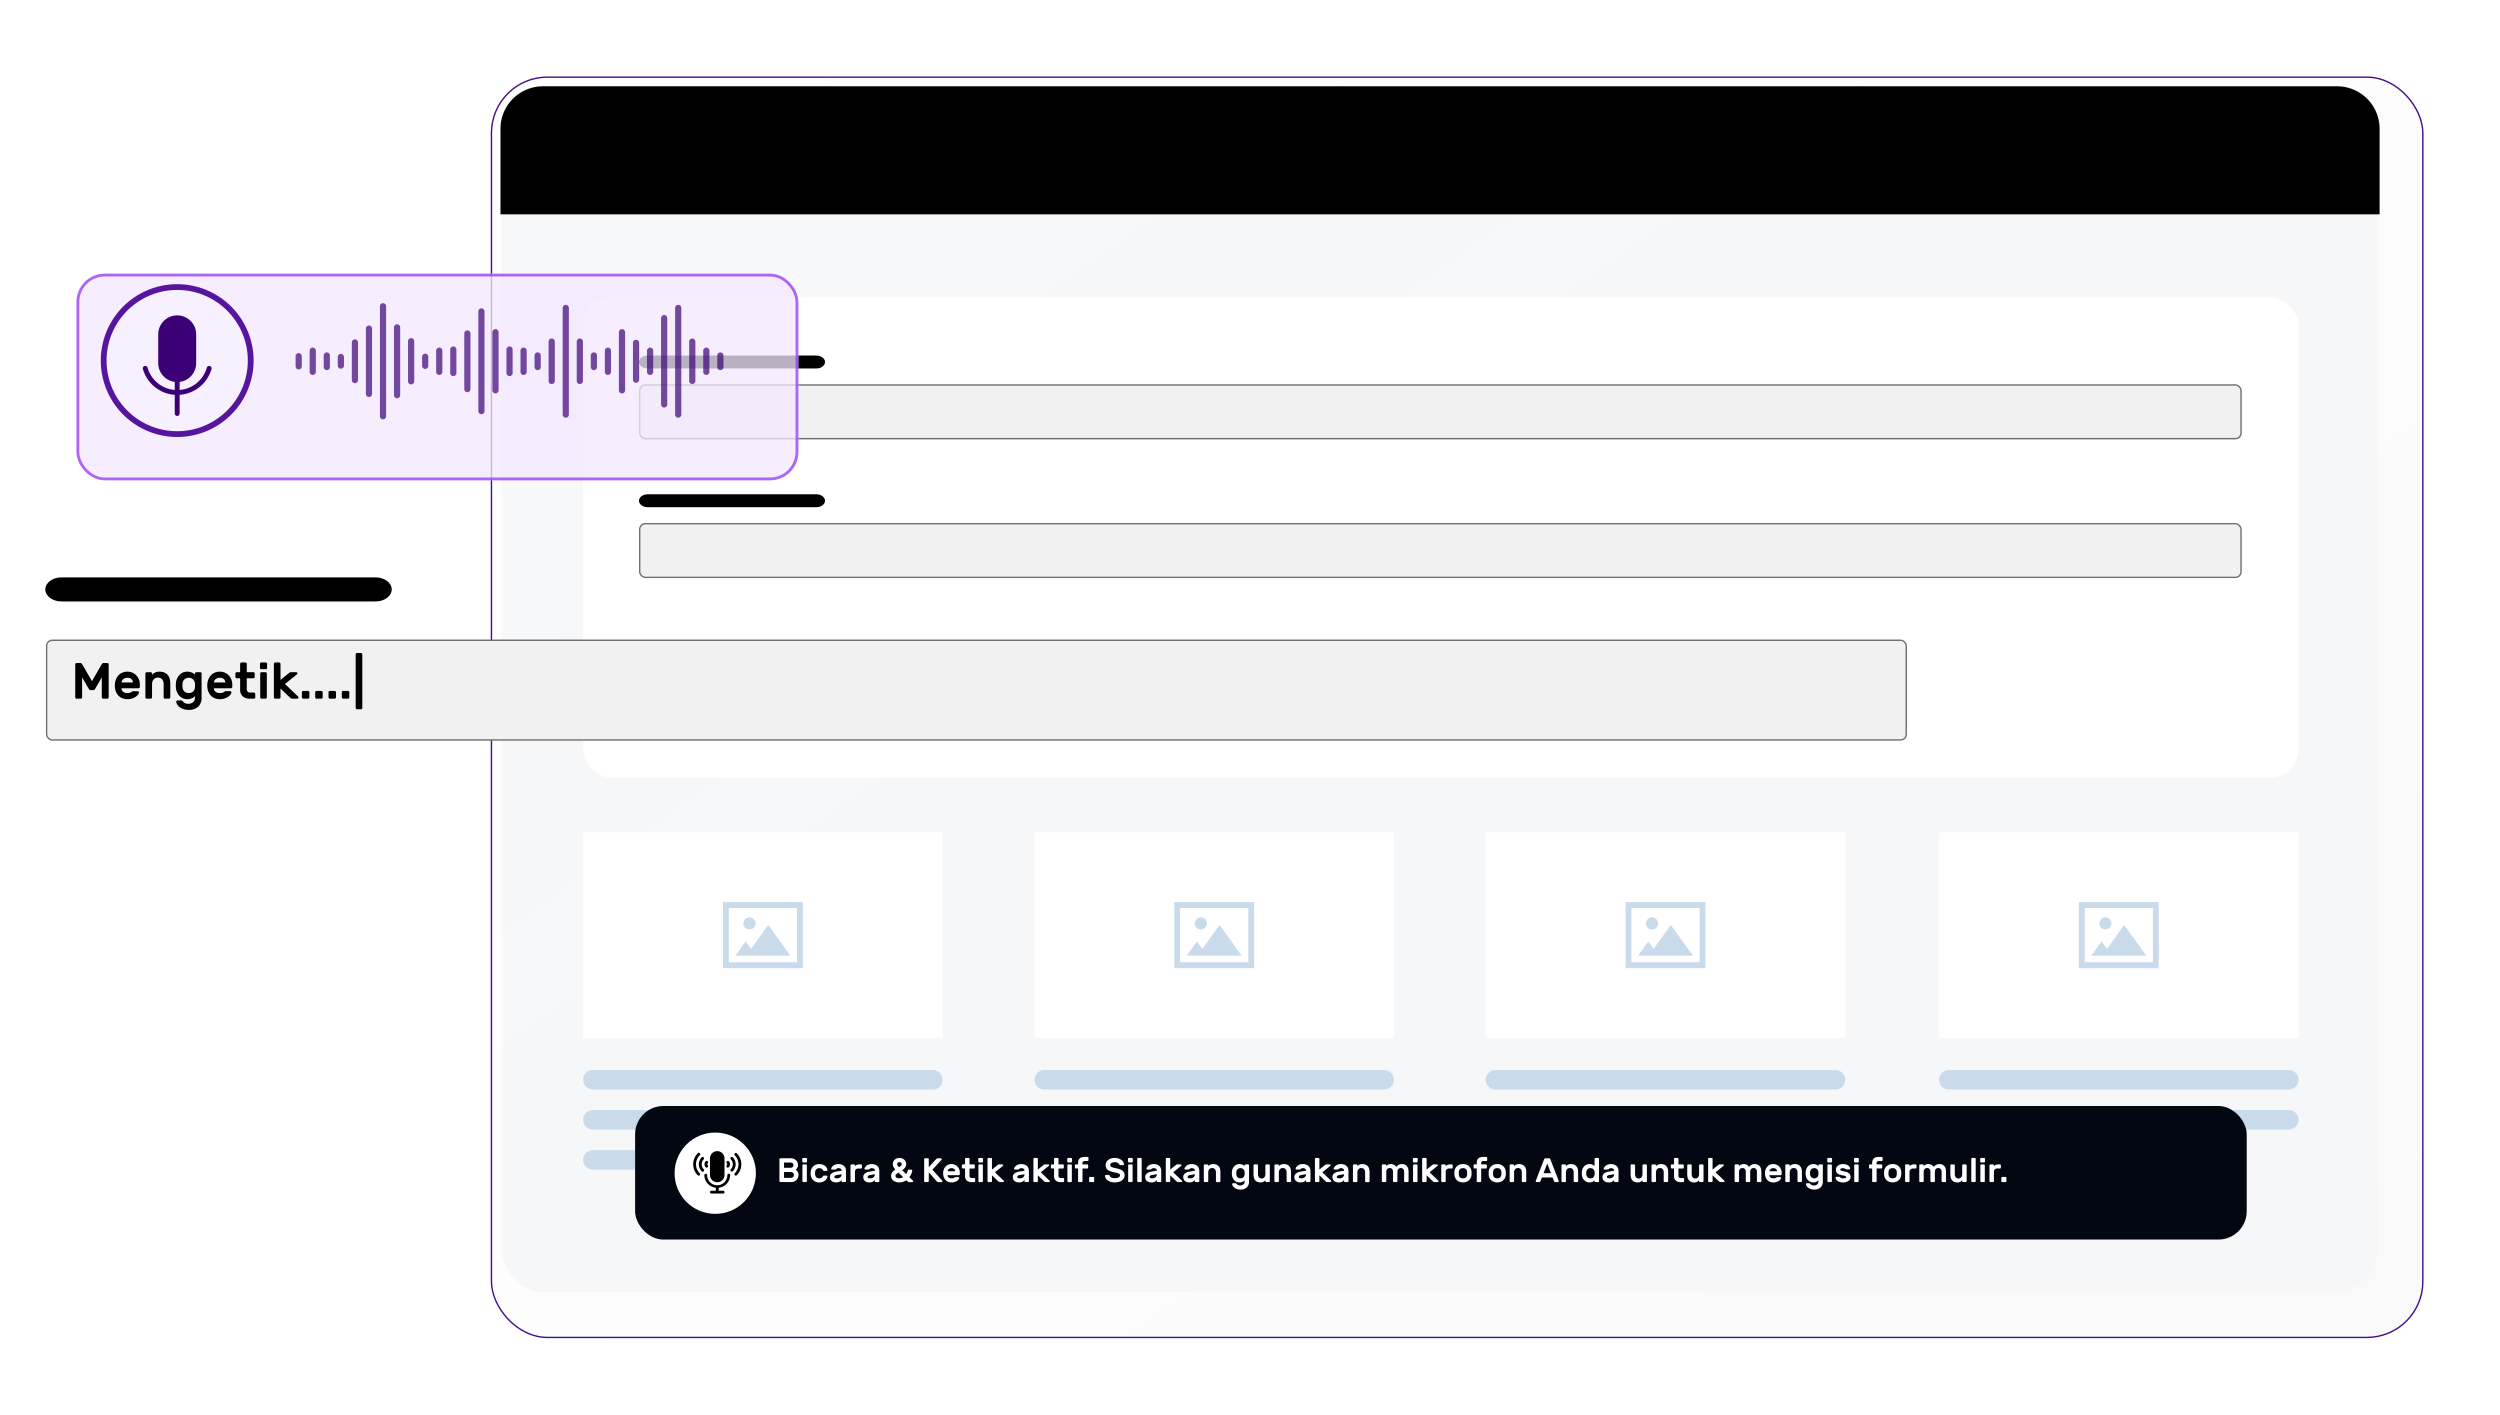 <svg xmlns="http://www.w3.org/2000/svg" xmlns:xlink="http://www.w3.org/1999/xlink" width="883.051" height="499.657" viewBox="0 0 883.051 499.657">
  <defs>
    <linearGradient id="linear-gradient" y1="0.076" x2="1" y2="1" gradientUnits="objectBoundingBox">
      <stop offset="0" stop-color="#fff" stop-opacity="0.122"/>
      <stop offset="1" stop-color="#d4d4d4" stop-opacity="0.149"/>
    </linearGradient>
    <filter id="Rectangle_18225" x="146.344" y="0" width="736.707" height="499.657" filterUnits="userSpaceOnUse">
      <feOffset dx="6" dy="6" input="SourceAlpha"/>
      <feGaussianBlur stdDeviation="9" result="blur"/>
      <feFlood flood-opacity="0.349"/>
      <feComposite operator="in" in2="blur"/>
      <feComposite in="SourceGraphic"/>
    </filter>
    <filter id="Rectangle_19540" x="7.221" y="216.907" width="675.363" height="53.72" filterUnits="userSpaceOnUse">
      <feOffset dy="3" input="SourceAlpha"/>
      <feGaussianBlur stdDeviation="3" result="blur-2"/>
      <feFlood flood-opacity="0.161"/>
      <feComposite operator="in" in2="blur-2"/>
      <feComposite in="SourceGraphic"/>
    </filter>
    <filter id="Rectangle_1" x="0" y="69.658" width="309" height="127" filterUnits="userSpaceOnUse">
      <feOffset dx="6" dy="6" input="SourceAlpha"/>
      <feGaussianBlur stdDeviation="9" result="blur-3"/>
      <feFlood flood-opacity="0.349"/>
      <feComposite operator="in" in2="blur-3"/>
      <feComposite in="SourceGraphic"/>
    </filter>
    <filter id="Rectangle_19587" x="0" y="69.657" width="309" height="127" filterUnits="userSpaceOnUse">
      <feOffset dx="6" dy="6" input="SourceAlpha"/>
      <feGaussianBlur stdDeviation="9" result="blur-4"/>
      <feFlood flood-opacity="0.349"/>
      <feComposite operator="in" in2="blur-4"/>
      <feComposite in="SourceGraphic"/>
    </filter>
  </defs>
  <g id="Group_23367" data-name="Group 23367" transform="translate(-781 -409.343)">
    <circle id="Ellipse_6882" data-name="Ellipse 6882" cx="8.481" cy="8.481" r="8.481" transform="translate(978.496 454.525)" fill="#fff"/>
    <circle id="Ellipse_6881" data-name="Ellipse 6881" cx="8.481" cy="8.481" r="8.481" transform="translate(1005.818 454.525)" fill="#fff"/>
    <circle id="Ellipse_6880" data-name="Ellipse 6880" cx="8.481" cy="8.481" r="8.481" transform="translate(1033.141 454.525)" fill="#fff"/>
    <g transform="matrix(1, 0, 0, 1, 781, 409.34)" filter="url(#Rectangle_18225)">
      <g id="Rectangle_18225-2" data-name="Rectangle 18225" transform="translate(167.34 21)" stroke="#440f8b" stroke-width="0.5" fill="url(#linear-gradient)">
        <rect width="682.707" height="445.657" rx="20" stroke="none"/>
        <rect x="0.25" y="0.25" width="682.207" height="445.157" rx="19.75" fill="none"/>
      </g>
    </g>
    <rect id="Rectangle_18227" data-name="Rectangle 18227" width="662.59" height="425.658" rx="15" transform="translate(958.15 440.085)" fill="#f4f5f9" opacity="0.7"/>
    <rect id="Rectangle_18230" data-name="Rectangle 18230" width="605.922" height="169.641" rx="10" transform="translate(986.979 514.396)" fill="#fff"/>
    <rect id="Rectangle_18231" data-name="Rectangle 18231" width="126.994" height="72.619" transform="translate(986.977 703.339)" fill="#fff"/>
    <rect id="Rectangle_18237" data-name="Rectangle 18237" width="565.631" height="18.964" rx="2" transform="translate(1006.955 545.324)" fill="#f1f1f1" stroke="#707070" stroke-width="0.5"/>
    <rect id="Rectangle_18232" data-name="Rectangle 18232" width="126.993" height="72.619" transform="translate(1146.387 703.339)" fill="#fff"/>
    <rect id="Rectangle_18233" data-name="Rectangle 18233" width="126.993" height="72.619" transform="translate(1305.791 703.339)" fill="#fff"/>
    <rect id="Rectangle_18234" data-name="Rectangle 18234" width="126.994" height="72.619" transform="translate(1465.908 703.339)" fill="#fff"/>
    <g id="Group_22678" data-name="Group 22678" transform="translate(986.979 787.301)">
      <path id="Path_24105" data-name="Path 24105" d="M179.033,394.079H59.025a3.478,3.478,0,0,0-3.495,3.437v0a3.476,3.476,0,0,0,3.495,3.437H179.033a3.472,3.472,0,0,0,3.492-3.437v0A3.475,3.475,0,0,0,179.033,394.079Z" transform="translate(-55.53 -394.079)" fill="#c9daea" fill-rule="evenodd"/>
      <path id="Path_24106" data-name="Path 24106" d="M179.033,399.017H59.025a3.478,3.478,0,0,0-3.495,3.437v0a3.478,3.478,0,0,0,3.495,3.437H179.033a3.474,3.474,0,0,0,3.492-3.437v0A3.475,3.475,0,0,0,179.033,399.017Z" transform="translate(-55.53 -384.861)" fill="#c9daea" fill-rule="evenodd"/>
      <path id="Path_24107" data-name="Path 24107" d="M127.432,403.954H59.025a3.478,3.478,0,0,0-3.495,3.44h0a3.479,3.479,0,0,0,3.495,3.44h68.408a3.474,3.474,0,0,0,3.492-3.44h0A3.478,3.478,0,0,0,127.432,403.954Z" transform="translate(-55.53 -375.645)" fill="#c9daea" fill-rule="evenodd"/>
    </g>
    <g id="Group_22679" data-name="Group 22679" transform="translate(1146.383 787.301)">
      <path id="Path_24108" data-name="Path 24108" d="M231.251,394.079H111.245a3.478,3.478,0,0,0-3.495,3.437v0a3.474,3.474,0,0,0,3.495,3.437H231.251a3.472,3.472,0,0,0,3.495-3.437v0A3.476,3.476,0,0,0,231.251,394.079Z" transform="translate(-107.751 -394.079)" fill="#c9daea" fill-rule="evenodd"/>
      <path id="Path_24109" data-name="Path 24109" d="M231.251,399.017H111.245a3.478,3.478,0,0,0-3.495,3.437v0a3.476,3.476,0,0,0,3.495,3.437H231.251a3.474,3.474,0,0,0,3.495-3.437v0A3.476,3.476,0,0,0,231.251,399.017Z" transform="translate(-107.751 -384.861)" fill="#c9daea" fill-rule="evenodd"/>
      <path id="Path_24110" data-name="Path 24110" d="M179.651,403.954H111.245a3.479,3.479,0,0,0-3.495,3.44h0a3.477,3.477,0,0,0,3.495,3.44h68.405a3.475,3.475,0,0,0,3.495-3.44h0A3.479,3.479,0,0,0,179.651,403.954Z" transform="translate(-107.751 -375.645)" fill="#c9daea" fill-rule="evenodd"/>
    </g>
    <g id="Group_22680" data-name="Group 22680" transform="translate(1305.787 787.301)">
      <path id="Path_24108-2" data-name="Path 24108" d="M231.251,394.079H111.245a3.478,3.478,0,0,0-3.495,3.437v0a3.474,3.474,0,0,0,3.495,3.437H231.251a3.472,3.472,0,0,0,3.495-3.437v0A3.476,3.476,0,0,0,231.251,394.079Z" transform="translate(-107.751 -394.079)" fill="#c9daea" fill-rule="evenodd"/>
      <path id="Path_24109-2" data-name="Path 24109" d="M231.251,399.017H111.245a3.478,3.478,0,0,0-3.495,3.437v0a3.476,3.476,0,0,0,3.495,3.437H231.251a3.474,3.474,0,0,0,3.495-3.437v0A3.476,3.476,0,0,0,231.251,399.017Z" transform="translate(-107.751 -384.861)" fill="#c9daea" fill-rule="evenodd"/>
      <path id="Path_24110-2" data-name="Path 24110" d="M179.651,403.954H111.245a3.479,3.479,0,0,0-3.495,3.44h0a3.477,3.477,0,0,0,3.495,3.44h68.405a3.475,3.475,0,0,0,3.495-3.44h0A3.479,3.479,0,0,0,179.651,403.954Z" transform="translate(-107.751 -375.645)" fill="#c9daea" fill-rule="evenodd"/>
    </g>
    <g id="Group_22681" data-name="Group 22681" transform="translate(1465.904 787.301)">
      <path id="Path_24111" data-name="Path 24111" d="M283.475,394.079H163.466a3.476,3.476,0,0,0-3.494,3.437v0a3.474,3.474,0,0,0,3.494,3.437H283.475a3.472,3.472,0,0,0,3.492-3.437v0A3.474,3.474,0,0,0,283.475,394.079Z" transform="translate(-159.971 -394.079)" fill="#c9daea" fill-rule="evenodd"/>
      <path id="Path_24112" data-name="Path 24112" d="M283.475,399.017H163.466a3.476,3.476,0,0,0-3.494,3.437v0a3.476,3.476,0,0,0,3.494,3.437H283.475a3.474,3.474,0,0,0,3.492-3.437v0A3.474,3.474,0,0,0,283.475,399.017Z" transform="translate(-159.971 -384.861)" fill="#c9daea" fill-rule="evenodd"/>
      <path id="Path_24113" data-name="Path 24113" d="M231.874,403.954H163.466a3.478,3.478,0,0,0-3.494,3.44h0a3.477,3.477,0,0,0,3.494,3.44h68.408a3.474,3.474,0,0,0,3.492-3.44h0A3.478,3.478,0,0,0,231.874,403.954Z" transform="translate(-159.971 -375.645)" fill="#c9daea" fill-rule="evenodd"/>
    </g>
    <path id="Path_24331" data-name="Path 24331" d="M82.668,389.905l6.089-8.46,7.809,10.85H77.17l3.609-5.014,1.889,2.623Zm-.536-11.137a2.14,2.14,0,1,0,2.139,2.141,2.141,2.141,0,0,0-2.139-2.141Zm-8.342-5.375H72.758v23.3h28.223v-23.3H73.79Zm25.127,2.061h-24.1v19.169h24.1Z" transform="translate(963.605 354.607)" fill="#c9daea" fill-rule="evenodd"/>
    <path id="Path_24332" data-name="Path 24332" d="M134.891,389.905l6.089-8.46,7.809,10.85h-19.4L133,387.282l1.889,2.623Zm-.536-11.137a2.14,2.14,0,1,0,2.141,2.141,2.141,2.141,0,0,0-2.141-2.141Zm-8.342-5.375h-1.035v23.3H153.2v-23.3H126.013Zm25.127,2.061H127.045v19.169H151.14Z" transform="translate(1070.791 354.607)" fill="#c9daea" fill-rule="evenodd"/>
    <path id="Path_24333" data-name="Path 24333" d="M134.891,389.905l6.089-8.46,7.809,10.85h-19.4L133,387.282l1.889,2.623Zm-.536-11.137a2.14,2.14,0,1,0,2.141,2.141,2.141,2.141,0,0,0-2.141-2.141Zm-8.342-5.375h-1.035v23.3H153.2v-23.3H126.013Zm25.127,2.061H127.045v19.169H151.14Z" transform="translate(1230.193 354.607)" fill="#c9daea" fill-rule="evenodd"/>
    <path id="Path_24334" data-name="Path 24334" d="M187.11,389.905l6.089-8.46,7.809,10.85h-19.4l3.609-5.014,1.889,2.623Zm-.536-11.137a2.14,2.14,0,1,0,2.139,2.141,2.141,2.141,0,0,0-2.139-2.141Zm-8.342-5.375H177.2v23.3h28.223v-23.3H178.232Zm25.127,2.061H179.264v19.169h24.095Z" transform="translate(1338.09 354.607)" fill="#c9daea" fill-rule="evenodd"/>
    <rect id="Rectangle_19534" data-name="Rectangle 19534" width="569.253" height="47.181" rx="10" transform="translate(1005.332 800)" fill="#020711"/>
    <circle id="Ellipse_6884" data-name="Ellipse 6884" cx="14.36" cy="14.36" r="14.36" transform="translate(1019.279 809.386)" fill="#fff"/>
    <g id="voice-recorder" transform="translate(1025.848 815.953)">
      <path id="Path_24783" data-name="Path 24783" d="M17.538,17.561a.5.5,0,0,0-1,0h0a3.561,3.561,0,0,1-7.122,0v0a.5.5,0,0,0-1,0h0A4.544,4.544,0,0,0,12.459,22l.02,0v1.049H10.915a.5.5,0,1,0,0,1h4.127a.5.5,0,1,0,0-1H13.477V22a4.547,4.547,0,0,0,4.06-4.438v0Z" transform="translate(-4.479 -9.077)"/>
      <path id="Path_24784" data-name="Path 24784" d="M15.25,0h-.006a2.556,2.556,0,0,0-2.556,2.493V8.486a2.563,2.563,0,0,0,5.124,0V2.5A2.557,2.557,0,0,0,15.258,0H15.25Z" transform="translate(-6.751 0)"/>
      <path id="Path_24785" data-name="Path 24785" d="M31.919,1.45a.5.5,0,0,0-.706.706h0a4.491,4.491,0,0,1,0,6.353h0a.5.5,0,0,0,.706.706h0a5.49,5.49,0,0,0,0-7.765h0Z" transform="translate(-16.529 -0.694)"/>
      <path id="Path_24786" data-name="Path 24786" d="M28.9,4.469a.5.5,0,0,0-.706.706h0a2.491,2.491,0,0,1,0,3.528h0a.5.5,0,0,0,.706.706h0a3.489,3.489,0,0,0,0-4.94h0Z" transform="translate(-14.921 -2.3)"/>
      <path id="Path_24787" data-name="Path 24787" d="M25.884,7.486a.5.5,0,0,0-.706.706h0a.5.5,0,0,1,0,.706h0a.5.5,0,0,0,.706.706h0a1.494,1.494,0,0,0,0-2.117h0Z" transform="translate(-13.318 -3.905)"/>
      <path id="Path_24788" data-name="Path 24788" d="M1,5.334V5.322A4.448,4.448,0,0,1,2.315,2.158h0a.5.5,0,1,0-.705-.706h0a5.49,5.49,0,0,0,0,7.765h0a.5.5,0,0,0,.706-.706h0A4.449,4.449,0,0,1,1,5.346V5.333H1Z" transform="translate(-0.001 -0.695)"/>
      <path id="Path_24789" data-name="Path 24789" d="M5.265,6.957V6.949A2.467,2.467,0,0,1,6,5.192H6a.5.5,0,0,0-.706-.7h0a3.488,3.488,0,0,0,0,4.94h0A.5.5,0,0,0,6,8.721H6a2.471,2.471,0,0,1-.732-1.759V6.957h0Z" transform="translate(-2.271 -2.318)"/>
      <path id="Path_24790" data-name="Path 24790" d="M9.53,8.543h0a.5.5,0,0,1,.147-.352h0a.5.5,0,0,0-.706-.706h0a1.494,1.494,0,0,0,0,2.117h0a.5.5,0,0,0,.706-.706h0a.494.494,0,0,1-.147-.352h0Z" transform="translate(-4.539 -3.904)"/>
    </g>
    <rect id="Rectangle_19539" data-name="Rectangle 19539" width="565.631" height="18.964" rx="2" transform="translate(1006.955 594.324)" fill="#f1f1f1" stroke="#707070" stroke-width="0.5"/>
    <g transform="matrix(1, 0, 0, 1, 781, 409.34)" filter="url(#Rectangle_19540)">
      <rect id="Rectangle_19540-2" data-name="Rectangle 19540" width="656.863" height="35.221" rx="2" transform="translate(16.47 223.16)" fill="#f1f1f1" stroke="#707070" stroke-width="0.5"/>
    </g>
    <path id="Path_24913" data-name="Path 24913" d="M222.64,355.431H163.018c-1.674,0-3.046,1.027-3.046,2.281v0c0,1.254,1.369,2.281,3.046,2.281H222.64c1.674,0,3.043-1.025,3.043-2.281v0C225.684,356.456,224.312,355.431,222.64,355.431Z" transform="translate(846.73 179.505)" fill-rule="evenodd"/>
    <path id="Path_24914" data-name="Path 24914" d="M222.64,355.431H163.018c-1.674,0-3.046,1.027-3.046,2.281v0c0,1.254,1.369,2.281,3.046,2.281H222.64c1.674,0,3.043-1.025,3.043-2.281v0C225.684,356.456,224.312,355.431,222.64,355.431Z" transform="translate(846.73 228.505)" fill-rule="evenodd"/>
    <path id="Path_24915" data-name="Path 24915" d="M276.67,355.431H165.644c-3.117,0-5.672,1.913-5.672,4.248v0c0,2.335,2.55,4.248,5.672,4.248H276.67c3.117,0,5.667-1.909,5.667-4.248v0C282.337,357.34,279.783,355.431,276.67,355.431Z" transform="translate(637.027 257.857)" fill-rule="evenodd"/>
    <g id="Group_48" data-name="Group 48" transform="translate(790.135 488.424)">
      <g id="Group_29" data-name="Group 29" transform="translate(0 0)">
        <g id="Group_1" data-name="Group 1" transform="translate(0)">
          <g transform="matrix(1, 0, 0, 1, -9.13, -79.08)" filter="url(#Rectangle_1)">
            <g id="Rectangle_1-2" data-name="Rectangle 1" transform="translate(21 90.66)" fill="#f3e8ff" stroke="rgba(255,255,255,0.23)" stroke-width="1" opacity="0.76">
              <rect width="255" height="73" rx="10" stroke="none"/>
              <rect x="0.5" y="0.5" width="254" height="72" rx="9.5" fill="none"/>
            </g>
          </g>
          <g transform="matrix(1, 0, 0, 1, -9.13, -79.08)" filter="url(#Rectangle_19587)">
            <g id="Rectangle_19587-2" data-name="Rectangle 19587" transform="translate(21 90.66)" fill="none" stroke="#913bef" stroke-width="1" opacity="0.76">
              <rect width="255" height="73" rx="10" stroke="none"/>
              <rect x="0.5" y="0.5" width="254" height="72" rx="9.5" fill="none"/>
            </g>
          </g>
        </g>
      </g>
    </g>
    <path id="Path_24862" data-name="Path 24862" d="M651.991,727.052a26.988,26.988,0,1,0,26.988,26.988A26.988,26.988,0,0,0,651.991,727.052ZM644.422,777.8a24.94,24.94,0,1,1,31.334-16.2A24.942,24.942,0,0,1,644.422,777.8Z" transform="translate(191.598 -217.329)" fill="#56159d"/>
    <circle id="Ellipse_6886" data-name="Ellipse 6886" cx="24.941" cy="24.941" r="24.941" transform="translate(808.316 536.712) rotate(-45)" fill="#fff" opacity="0.1"/>
    <path id="Path_24863" data-name="Path 24863" d="M953.1,1351.741a12.636,12.636,0,0,1-12.127-9.182.861.861,0,0,1,1.657-.465,10.878,10.878,0,0,0,20.94,0,.861.861,0,0,1,1.657.465A12.636,12.636,0,0,1,953.1,1351.741Z" transform="translate(-109.508 -802.904)" fill="#3b0076"/>
    <path id="Path_24864" data-name="Path 24864" d="M1063.958,961.91a6.707,6.707,0,0,0-6.7,6.7v10.151a6.7,6.7,0,1,0,13.4,0V968.61A6.707,6.707,0,0,0,1063.958,961.91Z" transform="translate(-220.369 -441.164)" fill="#3b0076"/>
    <path id="Path_24865" data-name="Path 24865" d="M1182.526,1446.028a.86.86,0,0,1-.86-.86v-11.709a.861.861,0,1,1,1.721,0v11.709A.86.86,0,0,1,1182.526,1446.028Z" transform="translate(-338.938 -889.76)" fill="#3b0076"/>
    <g id="Group_22877" data-name="Group 22877" transform="translate(885.41 516.432)">
      <path id="Path_24815" data-name="Path 24815" d="M715.9,1912.849a1.1,1.1,0,0,1,1.094,1.094V1952.8a1.094,1.094,0,1,1-2.188,0v-38.855A1.1,1.1,0,0,1,715.9,1912.849Z" transform="translate(-685.013 -1912.849)" fill="#3b0076" opacity="0.7"/>
      <path id="Path_24816" data-name="Path 24816" d="M1399.987,1919.09a1.1,1.1,0,0,1,1.094,1.094v37.677a1.094,1.094,0,1,1-2.188,0v-37.677A1.1,1.1,0,0,1,1399.987,1919.09Z" transform="translate(-1304.557 -1918.501)" fill="#3b0076" opacity="0.7"/>
      <path id="Path_24817" data-name="Path 24817" d="M1820.964,1919.09a1.1,1.1,0,0,1,1.094,1.094v37.677a1.094,1.094,0,1,1-2.188,0v-37.677A1.1,1.1,0,0,1,1820.964,1919.09Z" transform="translate(-1685.814 -1918.501)" fill="#3b0076" opacity="0.7"/>
      <path id="Path_24818" data-name="Path 24818" d="M1084.254,1932.246a1.1,1.1,0,0,1,1.094,1.094v35.195a1.094,1.094,0,1,1-2.188,0V1933.34A1.1,1.1,0,0,1,1084.254,1932.246Z" transform="translate(-1018.614 -1930.416)" fill="#3b0076" opacity="0.7"/>
      <path id="Path_24819" data-name="Path 24819" d="M1768.342,1957.208a1.1,1.1,0,0,1,1.094,1.094v30.484a1.094,1.094,0,0,1-2.188,0V1958.3A1.1,1.1,0,0,1,1768.342,1957.208Z" transform="translate(-1638.157 -1953.023)" fill="#3b0076" opacity="0.7"/>
      <path id="Path_24820" data-name="Path 24820" d="M768.52,1991.825a1.1,1.1,0,0,1,1.094,1.094v23.952a1.094,1.094,0,1,1-2.188,0v-23.952A1.1,1.1,0,0,1,768.52,1991.825Z" transform="translate(-732.67 -1984.374)" fill="#3b0076" opacity="0.7"/>
      <path id="Path_24821" data-name="Path 24821" d="M663.277,1996.524a1.1,1.1,0,0,1,1.094,1.094v23.065a1.094,1.094,0,1,1-2.188,0v-23.065A1.1,1.1,0,0,1,663.277,1996.524Z" transform="translate(-637.357 -1988.629)" fill="#3b0076" opacity="0.7"/>
      <path id="Path_24822" data-name="Path 24822" d="M1136.876,2009.921a1.1,1.1,0,0,1,1.094,1.094v20.537a1.094,1.094,0,1,1-2.188,0v-20.537A1.1,1.1,0,0,1,1136.876,2009.921Z" transform="translate(-1066.271 -2000.762)" fill="#3b0076" opacity="0.7"/>
      <path id="Path_24823" data-name="Path 24823" d="M1610.475,2009.921a1.1,1.1,0,0,1,1.094,1.094v20.537a1.094,1.094,0,1,1-2.188,0v-20.537A1.1,1.1,0,0,1,1610.475,2009.921Z" transform="translate(-1495.185 -2000.762)" fill="#3b0076" opacity="0.7"/>
      <path id="Path_24824" data-name="Path 24824" d="M1031.631,2014.62a1.1,1.1,0,0,1,1.094,1.094v19.65a1.094,1.094,0,1,1-2.188,0v-19.65A1.1,1.1,0,0,1,1031.631,2014.62Z" transform="translate(-970.956 -2005.018)" fill="#3b0076" opacity="0.7"/>
      <path id="Path_24825" data-name="Path 24825" d="M821.142,2043.622a1.1,1.1,0,0,1,1.094,1.094v14.178a1.094,1.094,0,0,1-2.188,0v-14.178A1.1,1.1,0,0,1,821.142,2043.622Z" transform="translate(-780.327 -2031.283)" fill="#3b0076" opacity="0.7"/>
      <path id="Path_24826" data-name="Path 24826" d="M1347.364,2045.164a1.1,1.1,0,0,1,1.094,1.094v13.887a1.094,1.094,0,1,1-2.188,0v-13.887A1.1,1.1,0,0,1,1347.364,2045.164Z" transform="translate(-1256.899 -2032.68)" fill="#3b0076" opacity="0.7"/>
      <path id="Path_24827" data-name="Path 24827" d="M1452.608,2045.164a1.1,1.1,0,0,1,1.094,1.094v13.887a1.094,1.094,0,1,1-2.188,0v-13.887A1.1,1.1,0,0,1,1452.608,2045.164Z" transform="translate(-1352.213 -2032.68)" fill="#3b0076" opacity="0.7"/>
      <path id="Path_24828" data-name="Path 24828" d="M1873.587,2045.164a1.1,1.1,0,0,1,1.094,1.094v13.887a1.094,1.094,0,1,1-2.188,0v-13.887A1.1,1.1,0,0,1,1873.587,2045.164Z" transform="translate(-1733.471 -2032.68)" fill="#3b0076" opacity="0.7"/>
      <path id="Path_24829" data-name="Path 24829" d="M610.654,2048.319a1.1,1.1,0,0,1,1.094,1.094V2062.7a1.094,1.094,0,1,1-2.188,0v-13.291A1.1,1.1,0,0,1,610.654,2048.319Z" transform="translate(-589.699 -2035.537)" fill="#3b0076" opacity="0.7"/>
      <path id="Path_24830" data-name="Path 24830" d="M1663.1,2049.862a1.1,1.1,0,0,1,1.094,1.094v13a1.094,1.094,0,1,1-2.188,0v-13A1.1,1.1,0,0,1,1663.1,2049.862Z" transform="translate(-1542.842 -2036.935)" fill="#3b0076" opacity="0.7"/>
      <path id="Path_24831" data-name="Path 24831" d="M979.009,2074.823a1.1,1.1,0,0,1,1.094,1.094v8.29a1.094,1.094,0,1,1-2.188,0v-8.29A1.1,1.1,0,0,1,979.009,2074.823Z" transform="translate(-923.299 -2059.54)" fill="#3b0076" opacity="0.7"/>
      <path id="Path_24832" data-name="Path 24832" d="M1189.5,2074.823a1.1,1.1,0,0,1,1.094,1.094v8.29a1.094,1.094,0,1,1-2.188,0v-8.29A1.1,1.1,0,0,1,1189.5,2074.823Z" transform="translate(-1113.928 -2059.54)" fill="#3b0076" opacity="0.7"/>
      <path id="Path_24833" data-name="Path 24833" d="M452.787,2079.192a1.1,1.1,0,0,1,1.094,1.094v7.465a1.094,1.094,0,1,1-2.188,0v-7.465A1.1,1.1,0,0,1,452.787,2079.192Z" transform="translate(-446.727 -2063.497)" fill="#3b0076" opacity="0.7"/>
      <path id="Path_24834" data-name="Path 24834" d="M926.387,2079.192a1.1,1.1,0,0,1,1.094,1.094v7.465a1.094,1.094,0,1,1-2.188,0v-7.465A1.1,1.1,0,0,1,926.387,2079.192Z" transform="translate(-875.642 -2063.497)" fill="#3b0076" opacity="0.7"/>
      <path id="Path_24835" data-name="Path 24835" d="M1242.12,2079.192a1.1,1.1,0,0,1,1.094,1.094v7.465a1.094,1.094,0,1,1-2.188,0v-7.465A1.1,1.1,0,0,1,1242.12,2079.192Z" transform="translate(-1161.585 -2063.497)" fill="#3b0076" opacity="0.7"/>
      <path id="Path_24836" data-name="Path 24836" d="M1557.854,2079.192a1.1,1.1,0,0,1,1.094,1.094v7.465a1.094,1.094,0,1,1-2.188,0v-7.465A1.1,1.1,0,0,1,1557.854,2079.192Z" transform="translate(-1447.529 -2063.497)" fill="#3b0076" opacity="0.7"/>
      <path id="Path_24837" data-name="Path 24837" d="M1715.72,2079.192a1.1,1.1,0,0,1,1.094,1.094v7.465a1.094,1.094,0,1,1-2.188,0v-7.465A1.1,1.1,0,0,1,1715.72,2079.192Z" transform="translate(-1590.499 -2063.497)" fill="#3b0076" opacity="0.7"/>
      <path id="Path_24838" data-name="Path 24838" d="M1926.208,2079.192a1.1,1.1,0,0,1,1.094,1.094v7.465a1.094,1.094,0,1,1-2.188,0v-7.465A1.1,1.1,0,0,1,1926.208,2079.192Z" transform="translate(-1781.128 -2063.497)" fill="#3b0076" opacity="0.7"/>
      <path id="Path_24839" data-name="Path 24839" d="M505.41,2097.122a1.1,1.1,0,0,1,1.094,1.094v4.082a1.094,1.094,0,0,1-2.188,0v-4.082A1.1,1.1,0,0,1,505.41,2097.122Z" transform="translate(-494.385 -2079.736)" fill="#3b0076" opacity="0.7"/>
      <path id="Path_24840" data-name="Path 24840" d="M1294.743,2097.122a1.1,1.1,0,0,1,1.094,1.094v4.082a1.094,1.094,0,0,1-2.188,0v-4.082A1.1,1.1,0,0,1,1294.743,2097.122Z" transform="translate(-1209.243 -2079.736)" fill="#3b0076" opacity="0.7"/>
      <path id="Path_24841" data-name="Path 24841" d="M1505.231,2097.122a1.1,1.1,0,0,1,1.094,1.094v4.082a1.094,1.094,0,0,1-2.188,0v-4.082A1.1,1.1,0,0,1,1505.231,2097.122Z" transform="translate(-1399.871 -2079.736)" fill="#3b0076" opacity="0.7"/>
      <path id="Path_24842" data-name="Path 24842" d="M1978.83,2097.122a1.1,1.1,0,0,1,1.094,1.094v4.082a1.094,1.094,0,0,1-2.188,0v-4.082A1.1,1.1,0,0,1,1978.83,2097.122Z" transform="translate(-1828.785 -2079.736)" fill="#3b0076" opacity="0.7"/>
      <path id="Path_24843" data-name="Path 24843" d="M400.165,2099.785a1.1,1.1,0,0,1,1.094,1.094v3.58a1.094,1.094,0,0,1-2.188,0v-3.58A1.1,1.1,0,0,1,400.165,2099.785Z" transform="translate(-399.07 -2082.147)" fill="#3b0076" opacity="0.7"/>
      <path id="Path_24844" data-name="Path 24844" d="M873.765,2101.82a1.1,1.1,0,0,1,1.094,1.094v3.2a1.094,1.094,0,1,1-2.188,0v-3.2A1.1,1.1,0,0,1,873.765,2101.82Z" transform="translate(-827.985 -2083.99)" fill="#3b0076" opacity="0.7"/>
      <path id="Path_24845" data-name="Path 24845" d="M558.032,2102.612a1.1,1.1,0,0,1,1.094,1.094v3.046a1.094,1.094,0,1,1-2.188,0v-3.046A1.1,1.1,0,0,1,558.032,2102.612Z" transform="translate(-542.042 -2084.708)" fill="#3b0076" opacity="0.7"/>
    </g>
    <path id="Rectangle_18229" data-name="Rectangle 18229" d="M15,0H648.743a15,15,0,0,1,15,15V45.233a0,0,0,0,1,0,0H0a0,0,0,0,1,0,0V15A15,15,0,0,1,15,0Z" transform="translate(957.777 439.825)"/>
    <path id="Path_26010" data-name="Path 26010" d="M-44.7-6.174l3.42-5.94q.072-.09.243-.288a.665.665,0,0,1,.531-.2h1.224a.467.467,0,0,1,.342.144.467.467,0,0,1,.144.342V-.486a.467.467,0,0,1-.144.342A.467.467,0,0,1-39.285,0h-1.458a.467.467,0,0,1-.342-.144.467.467,0,0,1-.144-.342V-7.524l-2.34,4.05a1.545,1.545,0,0,1-.252.3.579.579,0,0,1-.414.153h-.936a.579.579,0,0,1-.414-.153,1.545,1.545,0,0,1-.252-.3l-2.34-4.05V-.486a.467.467,0,0,1-.144.342A.467.467,0,0,1-48.663,0h-1.458a.467.467,0,0,1-.342-.144.467.467,0,0,1-.144-.342V-12.114a.467.467,0,0,1,.144-.342.467.467,0,0,1,.342-.144H-48.9a.665.665,0,0,1,.531.2q.171.2.243.288Zm8.082,1.494a5.806,5.806,0,0,1,.306-1.9,4.571,4.571,0,0,1,.882-1.548,4.136,4.136,0,0,1,1.4-1.035,4.309,4.309,0,0,1,1.827-.378,4.4,4.4,0,0,1,1.827.369,4.269,4.269,0,0,1,1.395.99A4.394,4.394,0,0,1-28.1-6.723a4.941,4.941,0,0,1,.315,1.755v.81a.467.467,0,0,1-.144.342.467.467,0,0,1-.342.144h-6.012a1.5,1.5,0,0,0,.171.729,1.626,1.626,0,0,0,.459.531,2.025,2.025,0,0,0,.666.324,2.8,2.8,0,0,0,.774.108,3.1,3.1,0,0,0,.936-.117,1.963,1.963,0,0,0,.594-.3,1.8,1.8,0,0,1,.324-.2.886.886,0,0,1,.342-.054h1.44a.5.5,0,0,1,.351.144.4.4,0,0,1,.135.342,1.48,1.48,0,0,1-.279.648,3.094,3.094,0,0,1-.783.774,5.054,5.054,0,0,1-1.287.648,5.321,5.321,0,0,1-1.773.27,4.593,4.593,0,0,1-1.827-.351,3.892,3.892,0,0,1-1.4-1,4.473,4.473,0,0,1-.882-1.539A6.037,6.037,0,0,1-36.621-4.68Zm4.41-2.7a2.324,2.324,0,0,0-.891.153,1.969,1.969,0,0,0-.621.4,1.759,1.759,0,0,0-.387.54,2.023,2.023,0,0,0-.171.567h4.068a3.09,3.09,0,0,0-.135-.567,1.477,1.477,0,0,0-.324-.54,1.662,1.662,0,0,0-.594-.4A2.49,2.49,0,0,0-32.211-7.38ZM-17.037-.486a.467.467,0,0,1-.144.342A.467.467,0,0,1-17.523,0h-1.368a.467.467,0,0,1-.342-.144.467.467,0,0,1-.144-.342V-5.058a2.74,2.74,0,0,0-.5-1.728,1.839,1.839,0,0,0-1.548-.648,1.866,1.866,0,0,0-1.5.648,2.584,2.584,0,0,0-.549,1.728V-.486a.467.467,0,0,1-.144.342A.467.467,0,0,1-23.967,0h-1.368a.467.467,0,0,1-.342-.144.467.467,0,0,1-.144-.342V-8.874a.467.467,0,0,1,.144-.342.467.467,0,0,1,.342-.144h1.368a.467.467,0,0,1,.342.144.467.467,0,0,1,.144.342v.414a4.024,4.024,0,0,1,1.1-.774,3.387,3.387,0,0,1,1.494-.306,4.361,4.361,0,0,1,1.836.342,3.163,3.163,0,0,1,1.188.918,3.52,3.52,0,0,1,.639,1.341,6.7,6.7,0,0,1,.189,1.611Zm6.48,2.286a2.724,2.724,0,0,0,.774-.117,2.158,2.158,0,0,0,.72-.369A1.98,1.98,0,0,0-8.532.675a1.9,1.9,0,0,0,.207-.909V-.9A3.193,3.193,0,0,1-8.7-.549,2.963,2.963,0,0,1-9.27-.2a3.882,3.882,0,0,1-.774.27,4.212,4.212,0,0,1-1,.108,3.707,3.707,0,0,1-1.629-.351,3.856,3.856,0,0,1-1.242-.936,4.5,4.5,0,0,1-.81-1.35,4.968,4.968,0,0,1-.333-1.593q-.018-.27-.018-.63t.018-.63A4.968,4.968,0,0,1-14.724-6.9a4.5,4.5,0,0,1,.81-1.35,3.856,3.856,0,0,1,1.242-.936,3.707,3.707,0,0,1,1.629-.351,4.212,4.212,0,0,1,1,.108,3.882,3.882,0,0,1,.774.27,2.963,2.963,0,0,1,.567.351,3.193,3.193,0,0,1,.378.351v-.414a.467.467,0,0,1,.144-.342.467.467,0,0,1,.342-.144h1.368a.467.467,0,0,1,.342.144.467.467,0,0,1,.144.342V-.432A4.222,4.222,0,0,1-7.2,2.853,4.8,4.8,0,0,1-10.557,3.96a5.713,5.713,0,0,1-1.7-.243,4.839,4.839,0,0,1-1.359-.648,3.511,3.511,0,0,1-.918-.918A2.141,2.141,0,0,1-14.913,1.1a.4.4,0,0,1,.135-.342.5.5,0,0,1,.351-.144H-13.2a.605.605,0,0,1,.432.171q.18.171.306.315a1.758,1.758,0,0,0,.639.5A3.047,3.047,0,0,0-10.557,1.8Zm-2.16-6.984a4.717,4.717,0,0,0,0,1.008A2.385,2.385,0,0,0-12-2.493,2.248,2.248,0,0,0-10.5-1.98,2.189,2.189,0,0,0-9.018-2.5,2.147,2.147,0,0,0-8.325-4a5.338,5.338,0,0,0,.036-.684,5.338,5.338,0,0,0-.036-.684A2.177,2.177,0,0,0-9.018-6.84,2.145,2.145,0,0,0-10.5-7.38,2.248,2.248,0,0,0-12-6.867,2.385,2.385,0,0,0-12.717-5.184Zm8.748.5a5.806,5.806,0,0,1,.306-1.9,4.571,4.571,0,0,1,.882-1.548,4.136,4.136,0,0,1,1.4-1.035A4.309,4.309,0,0,1,.441-9.54a4.4,4.4,0,0,1,1.827.369,4.269,4.269,0,0,1,1.395.99,4.394,4.394,0,0,1,.891,1.458,4.941,4.941,0,0,1,.315,1.755v.81a.467.467,0,0,1-.144.342.467.467,0,0,1-.342.144H-1.629a1.5,1.5,0,0,0,.171.729A1.626,1.626,0,0,0-1-2.412a2.025,2.025,0,0,0,.666.324,2.8,2.8,0,0,0,.774.108A3.1,3.1,0,0,0,1.377-2.1a1.963,1.963,0,0,0,.594-.3,1.8,1.8,0,0,1,.324-.2.886.886,0,0,1,.342-.054h1.44a.5.5,0,0,1,.351.144.4.4,0,0,1,.135.342,1.48,1.48,0,0,1-.279.648A3.094,3.094,0,0,1,3.5-.738,5.054,5.054,0,0,1,2.214-.09,5.321,5.321,0,0,1,.441.18,4.593,4.593,0,0,1-1.386-.171a3.892,3.892,0,0,1-1.4-1,4.473,4.473,0,0,1-.882-1.539A6.037,6.037,0,0,1-3.969-4.68Zm4.41-2.7a2.324,2.324,0,0,0-.891.153,1.969,1.969,0,0,0-.621.4,1.759,1.759,0,0,0-.387.54,2.023,2.023,0,0,0-.171.567H2.439A3.09,3.09,0,0,0,2.3-6.291a1.477,1.477,0,0,0-.324-.54,1.662,1.662,0,0,0-.594-.4A2.49,2.49,0,0,0,.441-7.38Zm9.54,4a1.289,1.289,0,0,0,.3.891,1.452,1.452,0,0,0,1.107.333h1.1a.467.467,0,0,1,.342.144.467.467,0,0,1,.144.342V-.486a.467.467,0,0,1-.144.342A.467.467,0,0,1,12.483,0H11.151a3.756,3.756,0,0,1-2.6-.819A3.214,3.214,0,0,1,7.641-3.33V-7.2H6.453a.467.467,0,0,1-.342-.144.467.467,0,0,1-.144-.342V-8.874a.467.467,0,0,1,.144-.342.467.467,0,0,1,.342-.144H7.641v-2.934a.467.467,0,0,1,.144-.342.467.467,0,0,1,.342-.144H9.5a.467.467,0,0,1,.342.144.467.467,0,0,1,.144.342V-9.36H12.3a.467.467,0,0,1,.342.144.467.467,0,0,1,.144.342v1.188a.467.467,0,0,1-.144.342A.467.467,0,0,1,12.3-7.2H9.981Zm7.092,2.9a.467.467,0,0,1-.144.342A.467.467,0,0,1,16.587,0H15.219a.467.467,0,0,1-.342-.144.467.467,0,0,1-.144-.342V-8.874a.467.467,0,0,1,.144-.342.467.467,0,0,1,.342-.144h1.368a.467.467,0,0,1,.342.144.467.467,0,0,1,.144.342Zm-.4-12.294a.467.467,0,0,1,.342.144.467.467,0,0,1,.144.342v1.4a.467.467,0,0,1-.144.342.467.467,0,0,1-.342.144H15.129a.467.467,0,0,1-.342-.144.467.467,0,0,1-.144-.342v-1.4a.467.467,0,0,1,.144-.342.467.467,0,0,1,.342-.144Zm5.22,9.2v3.1a.467.467,0,0,1-.144.342A.467.467,0,0,1,21.411,0H20.043A.467.467,0,0,1,19.7-.144a.467.467,0,0,1-.144-.342V-12.294a.467.467,0,0,1,.144-.342.467.467,0,0,1,.342-.144h1.368a.467.467,0,0,1,.342.144.467.467,0,0,1,.144.342v5.67L24.9-9.054a2.667,2.667,0,0,1,.279-.2.777.777,0,0,1,.423-.108h1.836a.417.417,0,0,1,.306.126.417.417,0,0,1,.126.306.537.537,0,0,1-.027.171.465.465,0,0,1-.171.189L23.481-5.184l4.59,4.41a.772.772,0,0,1,.144.18.357.357,0,0,1,.036.162.417.417,0,0,1-.126.306A.417.417,0,0,1,27.819,0H26.073a.911.911,0,0,1-.459-.108,1.354,1.354,0,0,1-.279-.2Zm9.72.846a.467.467,0,0,1,.342.144.467.467,0,0,1,.144.342V-.486a.467.467,0,0,1-.144.342A.467.467,0,0,1,31.617,0H29.943A.467.467,0,0,1,29.6-.144a.467.467,0,0,1-.144-.342V-2.25a.467.467,0,0,1,.144-.342.467.467,0,0,1,.342-.144Zm4.7,0a.467.467,0,0,1,.342.144.467.467,0,0,1,.144.342V-.486a.467.467,0,0,1-.144.342A.467.467,0,0,1,36.315,0H34.641A.467.467,0,0,1,34.3-.144a.467.467,0,0,1-.144-.342V-2.25a.467.467,0,0,1,.144-.342.467.467,0,0,1,.342-.144Zm4.7,0a.467.467,0,0,1,.342.144.467.467,0,0,1,.144.342V-.486a.467.467,0,0,1-.144.342A.467.467,0,0,1,41.013,0H39.339A.467.467,0,0,1,39-.144a.467.467,0,0,1-.144-.342V-2.25A.467.467,0,0,1,39-2.592a.467.467,0,0,1,.342-.144Zm4.7,0a.467.467,0,0,1,.342.144.467.467,0,0,1,.144.342V-.486a.467.467,0,0,1-.144.342A.467.467,0,0,1,45.711,0H44.037a.467.467,0,0,1-.342-.144.467.467,0,0,1-.144-.342V-2.25a.467.467,0,0,1,.144-.342.467.467,0,0,1,.342-.144Zm5.076,5.994a.492.492,0,0,1-.486.486H48.933a.492.492,0,0,1-.486-.486v-18.9a.467.467,0,0,1,.144-.342.467.467,0,0,1,.342-.144H50.3a.467.467,0,0,1,.342.144.467.467,0,0,1,.144.342Z" transform="translate(858.182 656.128)"/>
    <path id="Path_26011" data-name="Path 26011" d="M-216.24,0a.311.311,0,0,1-.228-.1.311.311,0,0,1-.1-.228V-8.076a.311.311,0,0,1,.1-.228.311.311,0,0,1,.228-.1h3.54a3.108,3.108,0,0,1,1.284.234,2.409,2.409,0,0,1,.828.588,2.217,2.217,0,0,1,.45.768,2.456,2.456,0,0,1,.138.774,1.988,1.988,0,0,1-.1.642,1.917,1.917,0,0,1-.234.48,2.183,2.183,0,0,1-.276.33,1.275,1.275,0,0,1-.222.18,2.607,2.607,0,0,1,.684.714,2.047,2.047,0,0,1,.312,1.17,2.573,2.573,0,0,1-.168.906,2.517,2.517,0,0,1-.492.81,2.432,2.432,0,0,1-.81.582A2.675,2.675,0,0,1-212.424,0Zm4.62-5.976a.837.837,0,0,0-.288-.69,1.441,1.441,0,0,0-.912-.234h-2.124v1.848h2.124a1.441,1.441,0,0,0,.912-.234A.837.837,0,0,0-211.62-5.976ZM-214.944-1.5h2.22a1.394,1.394,0,0,0,.966-.282.957.957,0,0,0,.306-.738.958.958,0,0,0-.318-.744,1.381,1.381,0,0,0-.954-.288h-2.22Zm8.064,1.176a.311.311,0,0,1-.1.228.312.312,0,0,1-.228.1h-.912a.311.311,0,0,1-.228-.1.311.311,0,0,1-.1-.228V-5.916a.311.311,0,0,1,.1-.228.311.311,0,0,1,.228-.1h.912a.312.312,0,0,1,.228.1.311.311,0,0,1,.1.228Zm-.264-8.2a.312.312,0,0,1,.228.1.311.311,0,0,1,.1.228v.936a.311.311,0,0,1-.1.228.312.312,0,0,1-.228.1h-1.032a.311.311,0,0,1-.228-.1.311.311,0,0,1-.1-.228V-8.2a.311.311,0,0,1,.1-.228.311.311,0,0,1,.228-.1Zm3.18,4.98a3.218,3.218,0,0,0-.024.42,3.218,3.218,0,0,0,.024.42,1.806,1.806,0,0,0,.168.636,1.279,1.279,0,0,0,.33.426,1.341,1.341,0,0,0,.438.24,1.582,1.582,0,0,0,.492.078,2.242,2.242,0,0,0,.5-.048,1.15,1.15,0,0,0,.348-.138,1.133,1.133,0,0,0,.246-.2,2.3,2.3,0,0,0,.2-.258,1.978,1.978,0,0,1,.168-.216.3.3,0,0,1,.228-.108h.912a.332.332,0,0,1,.234.1.267.267,0,0,1,.09.228,1.7,1.7,0,0,1-.18.612,2.264,2.264,0,0,1-.522.69,2.984,2.984,0,0,1-.906.558,3.45,3.45,0,0,1-1.32.228A3.038,3.038,0,0,1-203.724-.1a2.943,2.943,0,0,1-.918-.6,2.791,2.791,0,0,1-.612-.876,3.252,3.252,0,0,1-.27-1.05,4.371,4.371,0,0,1-.024-.48,4.711,4.711,0,0,1,.024-.492,3.018,3.018,0,0,1,.264-1.056,2.906,2.906,0,0,1,.612-.882,2.854,2.854,0,0,1,.918-.6,3.083,3.083,0,0,1,1.194-.222,3.45,3.45,0,0,1,1.32.228,2.984,2.984,0,0,1,.906.558,2.264,2.264,0,0,1,.522.69,1.7,1.7,0,0,1,.18.612.267.267,0,0,1-.09.228.332.332,0,0,1-.234.1h-.912a.3.3,0,0,1-.228-.108,1.978,1.978,0,0,1-.168-.216,2.3,2.3,0,0,0-.2-.258,1.133,1.133,0,0,0-.246-.2,1.15,1.15,0,0,0-.348-.138,2.242,2.242,0,0,0-.5-.048,1.582,1.582,0,0,0-.492.078,1.341,1.341,0,0,0-.438.24,1.279,1.279,0,0,0-.33.426A1.806,1.806,0,0,0-203.964-3.54ZM-198.3-4.7a1.662,1.662,0,0,1,.222-.54,2.053,2.053,0,0,1,.492-.54,2.664,2.664,0,0,1,.78-.414,3.243,3.243,0,0,1,1.074-.162,3.519,3.519,0,0,1,1.1.162,2.394,2.394,0,0,1,.846.474,2.058,2.058,0,0,1,.546.786,2.874,2.874,0,0,1,.192,1.086V-.324a.311.311,0,0,1-.1.228.312.312,0,0,1-.228.1h-.912a.312.312,0,0,1-.228-.1.311.311,0,0,1-.1-.228v-.4a2.025,2.025,0,0,1-.726.594,2.608,2.608,0,0,1-1.206.246,2.876,2.876,0,0,1-.924-.138,1.9,1.9,0,0,1-.684-.39A1.744,1.744,0,0,1-198.57-1a1.847,1.847,0,0,1-.15-.75,1.564,1.564,0,0,1,.588-1.3,3.405,3.405,0,0,1,1.572-.636l1.956-.336a.758.758,0,0,0-.324-.7,1.481,1.481,0,0,0-.8-.2,1.064,1.064,0,0,0-.468.084,1.407,1.407,0,0,0-.324.228.707.707,0,0,1-.2.132.529.529,0,0,1-.2.036h-1.116a.3.3,0,0,1-.2-.072A.187.187,0,0,1-198.3-4.7Zm2,3.384a2.144,2.144,0,0,0,.726-.114,1.612,1.612,0,0,0,.534-.306,1.279,1.279,0,0,0,.324-.432,1.187,1.187,0,0,0,.108-.492v-.12l-1.632.288a1.689,1.689,0,0,0-.708.246.519.519,0,0,0-.216.438.392.392,0,0,0,.258.372A1.424,1.424,0,0,0-196.3-1.32Zm7.764-3.48a1.427,1.427,0,0,0-1.038.318,1.427,1.427,0,0,0-.318,1.038v3.12a.311.311,0,0,1-.1.228.312.312,0,0,1-.228.1h-.912a.311.311,0,0,1-.228-.1.311.311,0,0,1-.1-.228V-5.916a.311.311,0,0,1,.1-.228.311.311,0,0,1,.228-.1h.912a.312.312,0,0,1,.228.1.311.311,0,0,1,.1.228v.276a2.421,2.421,0,0,1,.666-.444,2.333,2.333,0,0,1,.93-.156h.54a.311.311,0,0,1,.228.1.312.312,0,0,1,.1.228v.792a.311.311,0,0,1-.1.228.311.311,0,0,1-.228.1Zm2,.1a1.662,1.662,0,0,1,.222-.54,2.053,2.053,0,0,1,.492-.54,2.664,2.664,0,0,1,.78-.414,3.243,3.243,0,0,1,1.074-.162,3.519,3.519,0,0,1,1.1.162,2.394,2.394,0,0,1,.846.474,2.058,2.058,0,0,1,.546.786,2.874,2.874,0,0,1,.192,1.086V-.324a.311.311,0,0,1-.1.228.312.312,0,0,1-.228.1h-.912a.312.312,0,0,1-.228-.1.311.311,0,0,1-.1-.228v-.4a2.025,2.025,0,0,1-.726.594,2.608,2.608,0,0,1-1.206.246,2.876,2.876,0,0,1-.924-.138,1.9,1.9,0,0,1-.684-.39A1.744,1.744,0,0,1-186.8-1a1.847,1.847,0,0,1-.15-.75,1.564,1.564,0,0,1,.588-1.3,3.405,3.405,0,0,1,1.572-.636l1.956-.336a.758.758,0,0,0-.324-.7,1.481,1.481,0,0,0-.8-.2,1.064,1.064,0,0,0-.468.084,1.407,1.407,0,0,0-.324.228.707.707,0,0,1-.2.132.529.529,0,0,1-.2.036h-1.116a.3.3,0,0,1-.2-.072A.187.187,0,0,1-186.528-4.7Zm2,3.384a2.144,2.144,0,0,0,.726-.114,1.612,1.612,0,0,0,.534-.306,1.279,1.279,0,0,0,.324-.432,1.187,1.187,0,0,0,.108-.492v-.12l-1.632.288a1.689,1.689,0,0,0-.708.246.519.519,0,0,0-.216.438.392.392,0,0,0,.258.372A1.424,1.424,0,0,0-184.524-1.32Zm13.32-2.808a.314.314,0,0,1,.324-.264h.912a.332.332,0,0,1,.234.1.267.267,0,0,1,.09.228,3.92,3.92,0,0,1-.306,1.122,5.309,5.309,0,0,1-.714,1.206l1.2,1.152a.475.475,0,0,1,.108.144.3.3,0,0,1,.024.108.337.337,0,0,1-.09.24.292.292,0,0,1-.222.1h-1.188a.341.341,0,0,1-.192-.042l-.108-.078-.612-.576A4.51,4.51,0,0,1-172.89-.1a4.108,4.108,0,0,1-1.374.222A3.8,3.8,0,0,1-175.3-.024a2.908,2.908,0,0,1-.912-.432,2.35,2.35,0,0,1-.654-.708,1.852,1.852,0,0,1-.252-.972,2.237,2.237,0,0,1,.12-.756,2.258,2.258,0,0,1,.33-.612,3.173,3.173,0,0,1,.48-.5,6.873,6.873,0,0,1,.57-.432,4.173,4.173,0,0,1-.684-.966,2.126,2.126,0,0,1-.216-.93,2.2,2.2,0,0,1,.174-.882,2.018,2.018,0,0,1,.486-.69,2.245,2.245,0,0,1,.744-.45,2.716,2.716,0,0,1,.96-.162,2.642,2.642,0,0,1,.954.168,2.191,2.191,0,0,1,.744.462,2.141,2.141,0,0,1,.48.69,2.094,2.094,0,0,1,.174.852,1.9,1.9,0,0,1-.378,1.206,4.646,4.646,0,0,1-1.038.942l1.428,1.368a3.692,3.692,0,0,0,.36-.648A4.854,4.854,0,0,0-171.2-4.128Zm-3.3.768a4.522,4.522,0,0,0-.756.558.849.849,0,0,0-.3.63.558.558,0,0,0,.114.336.988.988,0,0,0,.294.264,1.547,1.547,0,0,0,.414.168,1.9,1.9,0,0,0,.474.06,2.432,2.432,0,0,0,.75-.114,2.754,2.754,0,0,0,.666-.318Zm.192-1.9a5.254,5.254,0,0,0,.708-.522.742.742,0,0,0,.24-.57.69.69,0,0,0-.186-.456.76.76,0,0,0-.606-.216.829.829,0,0,0-.6.2.637.637,0,0,0-.2.474.927.927,0,0,0,.186.564A4.73,4.73,0,0,0-174.312-5.256ZM-159.06-.5a.253.253,0,0,1,.072.108.328.328,0,0,1,.012.072.311.311,0,0,1-.1.228.311.311,0,0,1-.228.1h-1.14a.562.562,0,0,1-.384-.126q-.144-.126-.168-.15l-2.82-3.18V-.324a.311.311,0,0,1-.1.228.312.312,0,0,1-.228.1h-.972a.311.311,0,0,1-.228-.1.311.311,0,0,1-.1-.228V-8.076a.311.311,0,0,1,.1-.228.311.311,0,0,1,.228-.1h.972a.312.312,0,0,1,.228.1.311.311,0,0,1,.1.228v2.82l2.616-2.88a1,1,0,0,1,.228-.192.6.6,0,0,1,.312-.072h1.1a.312.312,0,0,1,.228.1.311.311,0,0,1,.1.228.272.272,0,0,1-.072.18l-3.228,3.516Zm.324-2.616a3.871,3.871,0,0,1,.2-1.266,3.047,3.047,0,0,1,.588-1.032,2.757,2.757,0,0,1,.93-.69A2.872,2.872,0,0,1-155.8-6.36a2.932,2.932,0,0,1,1.218.246,2.846,2.846,0,0,1,.93.66,2.93,2.93,0,0,1,.594.972,3.294,3.294,0,0,1,.21,1.17v.54a.311.311,0,0,1-.1.228.311.311,0,0,1-.228.1h-4.008a1,1,0,0,0,.114.486,1.084,1.084,0,0,0,.306.354,1.35,1.35,0,0,0,.444.216,1.869,1.869,0,0,0,.516.072,2.065,2.065,0,0,0,.624-.078,1.309,1.309,0,0,0,.4-.2,1.2,1.2,0,0,1,.216-.132.591.591,0,0,1,.228-.036h.96a.332.332,0,0,1,.234.1.267.267,0,0,1,.09.228.986.986,0,0,1-.186.432,2.063,2.063,0,0,1-.522.516,3.37,3.37,0,0,1-.858.432A3.547,3.547,0,0,1-155.8.12a3.062,3.062,0,0,1-1.218-.234,2.594,2.594,0,0,1-.93-.666,2.982,2.982,0,0,1-.588-1.026A4.025,4.025,0,0,1-158.736-3.12Zm2.94-1.8a1.549,1.549,0,0,0-.594.1,1.313,1.313,0,0,0-.414.264,1.173,1.173,0,0,0-.258.36,1.349,1.349,0,0,0-.114.378h2.712a2.061,2.061,0,0,0-.09-.378.984.984,0,0,0-.216-.36,1.108,1.108,0,0,0-.4-.264A1.66,1.66,0,0,0-155.8-4.92Zm6.36,2.664a.859.859,0,0,0,.2.594.968.968,0,0,0,.738.222h.732a.312.312,0,0,1,.228.1.311.311,0,0,1,.1.228v.792a.311.311,0,0,1-.1.228.312.312,0,0,1-.228.1h-.888a2.5,2.5,0,0,1-1.734-.546A2.142,2.142,0,0,1-151-2.22V-4.8h-.792a.311.311,0,0,1-.228-.1.311.311,0,0,1-.1-.228v-.792a.311.311,0,0,1,.1-.228.311.311,0,0,1,.228-.1H-151V-8.2a.311.311,0,0,1,.1-.228.311.311,0,0,1,.228-.1h.912a.311.311,0,0,1,.228.1.311.311,0,0,1,.1.228V-6.24h1.548a.311.311,0,0,1,.228.1.311.311,0,0,1,.1.228v.792a.311.311,0,0,1-.1.228.311.311,0,0,1-.228.1h-1.548Zm4.728,1.932a.311.311,0,0,1-.1.228.312.312,0,0,1-.228.1h-.912a.311.311,0,0,1-.228-.1.311.311,0,0,1-.1-.228V-5.916a.311.311,0,0,1,.1-.228.311.311,0,0,1,.228-.1h.912a.312.312,0,0,1,.228.1.311.311,0,0,1,.1.228Zm-.264-8.2a.312.312,0,0,1,.228.1.311.311,0,0,1,.1.228v.936a.311.311,0,0,1-.1.228.312.312,0,0,1-.228.1H-146a.311.311,0,0,1-.228-.1.311.311,0,0,1-.1-.228V-8.2a.311.311,0,0,1,.1-.228.311.311,0,0,1,.228-.1Zm3.48,6.132V-.324a.311.311,0,0,1-.1.228.312.312,0,0,1-.228.1h-.912a.311.311,0,0,1-.228-.1.311.311,0,0,1-.1-.228V-8.2a.311.311,0,0,1,.1-.228.311.311,0,0,1,.228-.1h.912a.312.312,0,0,1,.228.1.311.311,0,0,1,.1.228v3.78l2-1.62a1.779,1.779,0,0,1,.186-.132.518.518,0,0,1,.282-.072h1.224a.278.278,0,0,1,.2.084.278.278,0,0,1,.084.2.358.358,0,0,1-.018.114.31.31,0,0,1-.114.126l-2.8,2.256,3.06,2.94a.515.515,0,0,1,.1.12.238.238,0,0,1,.024.108.278.278,0,0,1-.084.2.278.278,0,0,1-.2.084h-1.164a.608.608,0,0,1-.306-.072A.9.9,0,0,1-139.2-.2ZM-133.7-4.7a1.662,1.662,0,0,1,.222-.54,2.053,2.053,0,0,1,.492-.54,2.664,2.664,0,0,1,.78-.414,3.243,3.243,0,0,1,1.074-.162,3.519,3.519,0,0,1,1.1.162,2.394,2.394,0,0,1,.846.474,2.058,2.058,0,0,1,.546.786,2.874,2.874,0,0,1,.192,1.086V-.324a.311.311,0,0,1-.1.228.312.312,0,0,1-.228.1h-.912a.312.312,0,0,1-.228-.1.311.311,0,0,1-.1-.228v-.4a2.025,2.025,0,0,1-.726.594A2.608,2.608,0,0,1-131.94.12a2.876,2.876,0,0,1-.924-.138,1.9,1.9,0,0,1-.684-.39A1.744,1.744,0,0,1-133.974-1a1.847,1.847,0,0,1-.15-.75,1.564,1.564,0,0,1,.588-1.3,3.405,3.405,0,0,1,1.572-.636l1.956-.336a.758.758,0,0,0-.324-.7,1.481,1.481,0,0,0-.8-.2,1.064,1.064,0,0,0-.468.084,1.407,1.407,0,0,0-.324.228.707.707,0,0,1-.2.132.529.529,0,0,1-.2.036h-1.116a.3.3,0,0,1-.2-.072A.187.187,0,0,1-133.7-4.7Zm2,3.384a2.144,2.144,0,0,0,.726-.114,1.612,1.612,0,0,0,.534-.306,1.279,1.279,0,0,0,.324-.432,1.187,1.187,0,0,0,.108-.492v-.12l-1.632.288a1.689,1.689,0,0,0-.708.246.519.519,0,0,0-.216.438.392.392,0,0,0,.258.372A1.424,1.424,0,0,0-131.7-1.32Zm6.408-1.068V-.324a.311.311,0,0,1-.1.228.311.311,0,0,1-.228.1h-.912a.311.311,0,0,1-.228-.1.311.311,0,0,1-.1-.228V-8.2a.311.311,0,0,1,.1-.228.311.311,0,0,1,.228-.1h.912a.311.311,0,0,1,.228.1.311.311,0,0,1,.1.228v3.78l2-1.62a1.778,1.778,0,0,1,.186-.132.518.518,0,0,1,.282-.072h1.224a.278.278,0,0,1,.2.084.278.278,0,0,1,.084.2.358.358,0,0,1-.018.114.31.31,0,0,1-.114.126l-2.8,2.256,3.06,2.94a.515.515,0,0,1,.1.12.238.238,0,0,1,.024.108.278.278,0,0,1-.084.2.278.278,0,0,1-.2.084h-1.164a.608.608,0,0,1-.306-.072A.9.9,0,0,1-123-.2Zm7.284.132a.859.859,0,0,0,.2.594.968.968,0,0,0,.738.222h.732a.311.311,0,0,1,.228.1.311.311,0,0,1,.1.228v.792a.311.311,0,0,1-.1.228.311.311,0,0,1-.228.1h-.888a2.5,2.5,0,0,1-1.734-.546,2.142,2.142,0,0,1-.606-1.674V-4.8h-.792a.311.311,0,0,1-.228-.1.311.311,0,0,1-.1-.228v-.792a.311.311,0,0,1,.1-.228.311.311,0,0,1,.228-.1h.792V-8.2a.311.311,0,0,1,.1-.228.311.311,0,0,1,.228-.1h.912a.311.311,0,0,1,.228.1.311.311,0,0,1,.1.228V-6.24h1.548a.311.311,0,0,1,.228.1.311.311,0,0,1,.1.228v.792a.311.311,0,0,1-.1.228.311.311,0,0,1-.228.1h-1.548Zm4.728,1.932a.311.311,0,0,1-.1.228.311.311,0,0,1-.228.1h-.912a.311.311,0,0,1-.228-.1.311.311,0,0,1-.1-.228V-5.916a.311.311,0,0,1,.1-.228.311.311,0,0,1,.228-.1h.912a.311.311,0,0,1,.228.1.311.311,0,0,1,.1.228Zm-.264-8.2a.311.311,0,0,1,.228.1.311.311,0,0,1,.1.228v.936a.311.311,0,0,1-.1.228.311.311,0,0,1-.228.1h-1.032a.311.311,0,0,1-.228-.1.311.311,0,0,1-.1-.228V-8.2a.311.311,0,0,1,.1-.228.311.311,0,0,1,.228-.1Zm4.032,2.28h1.668a.311.311,0,0,1,.228.1.311.311,0,0,1,.1.228v.792a.311.311,0,0,1-.1.228.311.311,0,0,1-.228.1h-1.668V-.324a.311.311,0,0,1-.1.228.311.311,0,0,1-.228.1h-.912a.311.311,0,0,1-.228-.1.311.311,0,0,1-.1-.228V-4.8h-.792a.311.311,0,0,1-.228-.1.311.311,0,0,1-.1-.228v-.792a.311.311,0,0,1,.1-.228.311.311,0,0,1,.228-.1h.792v-.54a2.536,2.536,0,0,1,.168-.978,1.631,1.631,0,0,1,.48-.654,1.9,1.9,0,0,1,.75-.36,4.09,4.09,0,0,1,.978-.108h.972a.311.311,0,0,1,.228.1.311.311,0,0,1,.1.228v.792a.311.311,0,0,1-.1.228.311.311,0,0,1-.228.1h-.852a1.243,1.243,0,0,0-.7.162.7.7,0,0,0-.24.618Zm3.78,4.416a.311.311,0,0,1,.228.1.311.311,0,0,1,.1.228V-.324a.311.311,0,0,1-.1.228.311.311,0,0,1-.228.1h-1.116a.311.311,0,0,1-.228-.1.311.311,0,0,1-.1-.228V-1.5a.311.311,0,0,1,.1-.228.311.311,0,0,1,.228-.1Zm7.56-6.7a4.248,4.248,0,0,1,1.416.216,3.5,3.5,0,0,1,1.02.54,2.332,2.332,0,0,1,.618.714,1.834,1.834,0,0,1,.234.738.265.265,0,0,1-.09.234.343.343,0,0,1-.234.09h-.84a.5.5,0,0,1-.306-.078.8.8,0,0,1-.186-.21,1.562,1.562,0,0,0-.546-.522,2.128,2.128,0,0,0-1.086-.222,2.6,2.6,0,0,0-.594.066,1.707,1.707,0,0,0-.492.192,1.016,1.016,0,0,0-.33.306.719.719,0,0,0-.12.408.807.807,0,0,0,.114.45.9.9,0,0,0,.384.3,3.924,3.924,0,0,0,.714.234q.444.108,1.1.252a7.757,7.757,0,0,1,1.242.366,2.892,2.892,0,0,1,.852.5,1.881,1.881,0,0,1,.492.678,2.236,2.236,0,0,1,.162.876,2.141,2.141,0,0,1-.24,1,2.3,2.3,0,0,1-.684.792,3.465,3.465,0,0,1-1.092.522A5.1,5.1,0,0,1-98.112.12,5,5,0,0,1-99.4-.042a3.762,3.762,0,0,1-1.086-.468,2.585,2.585,0,0,1-.762-.738,1.938,1.938,0,0,1-.324-.96.265.265,0,0,1,.09-.234.343.343,0,0,1,.234-.09h.84a.562.562,0,0,1,.312.072.543.543,0,0,1,.18.216,2.308,2.308,0,0,0,.2.312,1.114,1.114,0,0,0,.324.276,1.966,1.966,0,0,0,.51.2,3.144,3.144,0,0,0,.762.078,4.381,4.381,0,0,0,.7-.054,2.031,2.031,0,0,0,.588-.18,1.256,1.256,0,0,0,.408-.312.7.7,0,0,0,.156-.462.585.585,0,0,0-.168-.432,1.347,1.347,0,0,0-.51-.288,7.094,7.094,0,0,0-.846-.228q-.5-.108-1.164-.276A6.226,6.226,0,0,1-100-3.954a2.473,2.473,0,0,1-.744-.486,1.819,1.819,0,0,1-.438-.678,2.688,2.688,0,0,1-.144-.93,2.106,2.106,0,0,1,.24-1,2.372,2.372,0,0,1,.66-.78,3.238,3.238,0,0,1,1-.51A4.1,4.1,0,0,1-98.172-8.52Zm6.348,8.2a.311.311,0,0,1-.1.228.311.311,0,0,1-.228.1h-.912a.311.311,0,0,1-.228-.1.311.311,0,0,1-.1-.228V-5.916a.311.311,0,0,1,.1-.228.311.311,0,0,1,.228-.1h.912a.311.311,0,0,1,.228.1.311.311,0,0,1,.1.228Zm-.264-8.2a.311.311,0,0,1,.228.1.311.311,0,0,1,.1.228v.936a.311.311,0,0,1-.1.228.311.311,0,0,1-.228.1H-93.12a.311.311,0,0,1-.228-.1.311.311,0,0,1-.1-.228V-8.2a.311.311,0,0,1,.1-.228.311.311,0,0,1,.228-.1Zm3.48,8.2a.311.311,0,0,1-.1.228.311.311,0,0,1-.228.1h-.912a.311.311,0,0,1-.228-.1.311.311,0,0,1-.1-.228V-8.2a.311.311,0,0,1,.1-.228.311.311,0,0,1,.228-.1h.912a.311.311,0,0,1,.228.1.311.311,0,0,1,.1.228Zm1.656-4.38a1.662,1.662,0,0,1,.222-.54,2.053,2.053,0,0,1,.492-.54,2.665,2.665,0,0,1,.78-.414,3.243,3.243,0,0,1,1.074-.162,3.519,3.519,0,0,1,1.1.162,2.394,2.394,0,0,1,.846.474,2.058,2.058,0,0,1,.546.786A2.874,2.874,0,0,1-81.7-3.852V-.324a.311.311,0,0,1-.1.228.311.311,0,0,1-.228.1h-.912a.311.311,0,0,1-.228-.1.311.311,0,0,1-.1-.228v-.4a2.025,2.025,0,0,1-.726.594A2.608,2.608,0,0,1-85.188.12a2.876,2.876,0,0,1-.924-.138,1.9,1.9,0,0,1-.684-.39A1.745,1.745,0,0,1-87.222-1a1.847,1.847,0,0,1-.15-.75,1.564,1.564,0,0,1,.588-1.3,3.405,3.405,0,0,1,1.572-.636l1.956-.336a.758.758,0,0,0-.324-.7,1.481,1.481,0,0,0-.8-.2,1.064,1.064,0,0,0-.468.084,1.408,1.408,0,0,0-.324.228.707.707,0,0,1-.2.132.528.528,0,0,1-.2.036h-1.116a.3.3,0,0,1-.2-.072A.187.187,0,0,1-86.952-4.7Zm2,3.384a2.144,2.144,0,0,0,.726-.114,1.612,1.612,0,0,0,.534-.306,1.279,1.279,0,0,0,.324-.432,1.187,1.187,0,0,0,.108-.492v-.12l-1.632.288a1.69,1.69,0,0,0-.708.246.519.519,0,0,0-.216.438.392.392,0,0,0,.258.372A1.425,1.425,0,0,0-84.948-1.32Zm6.408-1.068V-.324a.311.311,0,0,1-.1.228.311.311,0,0,1-.228.1h-.912A.311.311,0,0,1-80-.1a.311.311,0,0,1-.1-.228V-8.2a.311.311,0,0,1,.1-.228.311.311,0,0,1,.228-.1h.912a.311.311,0,0,1,.228.1.311.311,0,0,1,.1.228v3.78l2-1.62a1.778,1.778,0,0,1,.186-.132.518.518,0,0,1,.282-.072h1.224a.278.278,0,0,1,.2.084.278.278,0,0,1,.084.2.358.358,0,0,1-.018.114.31.31,0,0,1-.114.126l-2.8,2.256,3.06,2.94a.515.515,0,0,1,.1.12.238.238,0,0,1,.024.108.278.278,0,0,1-.084.2.278.278,0,0,1-.2.084h-1.164a.608.608,0,0,1-.306-.072A.9.9,0,0,1-76.248-.2ZM-73.512-4.7a1.662,1.662,0,0,1,.222-.54,2.053,2.053,0,0,1,.492-.54,2.665,2.665,0,0,1,.78-.414,3.243,3.243,0,0,1,1.074-.162,3.519,3.519,0,0,1,1.1.162,2.394,2.394,0,0,1,.846.474,2.058,2.058,0,0,1,.546.786,2.874,2.874,0,0,1,.192,1.086V-.324a.311.311,0,0,1-.1.228.311.311,0,0,1-.228.1h-.912a.311.311,0,0,1-.228-.1.311.311,0,0,1-.1-.228v-.4a2.025,2.025,0,0,1-.726.594A2.608,2.608,0,0,1-71.748.12a2.876,2.876,0,0,1-.924-.138,1.9,1.9,0,0,1-.684-.39A1.745,1.745,0,0,1-73.782-1a1.847,1.847,0,0,1-.15-.75,1.564,1.564,0,0,1,.588-1.3,3.405,3.405,0,0,1,1.572-.636l1.956-.336a.758.758,0,0,0-.324-.7,1.481,1.481,0,0,0-.8-.2,1.064,1.064,0,0,0-.468.084,1.408,1.408,0,0,0-.324.228.707.707,0,0,1-.2.132.528.528,0,0,1-.2.036h-1.116a.3.3,0,0,1-.2-.072A.187.187,0,0,1-73.512-4.7Zm2,3.384a2.144,2.144,0,0,0,.726-.114,1.612,1.612,0,0,0,.534-.306,1.279,1.279,0,0,0,.324-.432,1.187,1.187,0,0,0,.108-.492v-.12l-1.632.288a1.69,1.69,0,0,0-.708.246.519.519,0,0,0-.216.438.392.392,0,0,0,.258.372A1.425,1.425,0,0,0-71.508-1.32Zm10.7,1a.311.311,0,0,1-.1.228.311.311,0,0,1-.228.1h-.912a.311.311,0,0,1-.228-.1.311.311,0,0,1-.1-.228V-3.372A1.826,1.826,0,0,0-62.7-4.524a1.226,1.226,0,0,0-1.032-.432,1.244,1.244,0,0,0-1,.432A1.723,1.723,0,0,0-65.1-3.372V-.324a.311.311,0,0,1-.1.228.311.311,0,0,1-.228.1h-.912a.311.311,0,0,1-.228-.1.311.311,0,0,1-.1-.228V-5.916a.311.311,0,0,1,.1-.228.311.311,0,0,1,.228-.1h.912a.311.311,0,0,1,.228.1.311.311,0,0,1,.1.228v.276a2.683,2.683,0,0,1,.732-.516,2.258,2.258,0,0,1,1-.2,2.907,2.907,0,0,1,1.224.228,2.108,2.108,0,0,1,.792.612,2.346,2.346,0,0,1,.426.894A4.464,4.464,0,0,1-60.8-3.552ZM-53.748,1.2a1.816,1.816,0,0,0,.516-.078,1.439,1.439,0,0,0,.48-.246A1.32,1.32,0,0,0-52.4.45a1.267,1.267,0,0,0,.138-.606V-.6a2.129,2.129,0,0,1-.252.234,1.976,1.976,0,0,1-.378.234,2.588,2.588,0,0,1-.516.18,2.808,2.808,0,0,1-.666.072,2.471,2.471,0,0,1-1.086-.234,2.57,2.57,0,0,1-.828-.624,3,3,0,0,1-.54-.9A3.312,3.312,0,0,1-56.748-2.7q-.012-.18-.012-.42t.012-.42A3.312,3.312,0,0,1-56.526-4.6a3,3,0,0,1,.54-.9,2.57,2.57,0,0,1,.828-.624,2.471,2.471,0,0,1,1.086-.234,2.808,2.808,0,0,1,.666.072,2.588,2.588,0,0,1,.516.18,1.976,1.976,0,0,1,.378.234,2.129,2.129,0,0,1,.252.234v-.276a.311.311,0,0,1,.1-.228.311.311,0,0,1,.228-.1h.912a.311.311,0,0,1,.228.1.311.311,0,0,1,.1.228V-.288a2.815,2.815,0,0,1-.81,2.19,3.2,3.2,0,0,1-2.238.738,3.809,3.809,0,0,1-1.134-.162,3.226,3.226,0,0,1-.906-.432,2.341,2.341,0,0,1-.612-.612,1.427,1.427,0,0,1-.252-.7A.267.267,0,0,1-56.562.5a.332.332,0,0,1,.234-.1h.816a.4.4,0,0,1,.288.114q.12.114.2.21a1.172,1.172,0,0,0,.426.336A2.032,2.032,0,0,0-53.748,1.2Zm-1.44-4.656a3.145,3.145,0,0,0,0,.672,1.59,1.59,0,0,0,.48,1.122,1.5,1.5,0,0,0,1,.342,1.46,1.46,0,0,0,.99-.348,1.431,1.431,0,0,0,.462-1,3.559,3.559,0,0,0,.024-.456,3.559,3.559,0,0,0-.024-.456,1.451,1.451,0,0,0-.462-.984,1.43,1.43,0,0,0-.99-.36,1.5,1.5,0,0,0-1,.342A1.59,1.59,0,0,0-55.188-3.456Zm6.084-2.46a.311.311,0,0,1,.1-.228.311.311,0,0,1,.228-.1h.912a.311.311,0,0,1,.228.1.311.311,0,0,1,.1.228v3.048a1.955,1.955,0,0,0,.306,1.152,1.142,1.142,0,0,0,1,.432,1.158,1.158,0,0,0,.972-.432,1.826,1.826,0,0,0,.336-1.152V-5.916a.311.311,0,0,1,.1-.228.311.311,0,0,1,.228-.1h.912a.311.311,0,0,1,.228.1.311.311,0,0,1,.1.228V-.324a.311.311,0,0,1-.1.228.311.311,0,0,1-.228.1H-44.6a.311.311,0,0,1-.228-.1.311.311,0,0,1-.1-.228V-.6a2.959,2.959,0,0,1-.684.5A2.032,2.032,0,0,1-46.6.12a2.824,2.824,0,0,1-1.212-.228,2.024,2.024,0,0,1-.768-.612,2.378,2.378,0,0,1-.408-.894,4.676,4.676,0,0,1-.12-1.074ZM-35.856-.324a.311.311,0,0,1-.1.228.311.311,0,0,1-.228.1h-.912a.311.311,0,0,1-.228-.1.311.311,0,0,1-.1-.228V-3.372a1.826,1.826,0,0,0-.336-1.152,1.226,1.226,0,0,0-1.032-.432,1.244,1.244,0,0,0-1,.432,1.723,1.723,0,0,0-.366,1.152V-.324a.311.311,0,0,1-.1.228.311.311,0,0,1-.228.1h-.912a.311.311,0,0,1-.228-.1.311.311,0,0,1-.1-.228V-5.916a.311.311,0,0,1,.1-.228.311.311,0,0,1,.228-.1h.912a.311.311,0,0,1,.228.1.311.311,0,0,1,.1.228v.276a2.683,2.683,0,0,1,.732-.516,2.258,2.258,0,0,1,1-.2,2.907,2.907,0,0,1,1.224.228,2.108,2.108,0,0,1,.792.612,2.346,2.346,0,0,1,.426.894,4.464,4.464,0,0,1,.126,1.074Zm1.6-4.38a1.662,1.662,0,0,1,.222-.54,2.053,2.053,0,0,1,.492-.54,2.665,2.665,0,0,1,.78-.414,3.243,3.243,0,0,1,1.074-.162,3.519,3.519,0,0,1,1.1.162,2.394,2.394,0,0,1,.846.474,2.058,2.058,0,0,1,.546.786A2.874,2.874,0,0,1-29-3.852V-.324a.311.311,0,0,1-.1.228.311.311,0,0,1-.228.1h-.912a.311.311,0,0,1-.228-.1.311.311,0,0,1-.1-.228v-.4a2.025,2.025,0,0,1-.726.594A2.608,2.608,0,0,1-32.5.12a2.876,2.876,0,0,1-.924-.138,1.9,1.9,0,0,1-.684-.39A1.745,1.745,0,0,1-34.53-1a1.847,1.847,0,0,1-.15-.75,1.564,1.564,0,0,1,.588-1.3,3.405,3.405,0,0,1,1.572-.636l1.956-.336a.758.758,0,0,0-.324-.7,1.481,1.481,0,0,0-.8-.2,1.064,1.064,0,0,0-.468.084,1.408,1.408,0,0,0-.324.228.707.707,0,0,1-.2.132.528.528,0,0,1-.2.036H-34a.3.3,0,0,1-.2-.072A.187.187,0,0,1-34.26-4.7Zm2,3.384a2.144,2.144,0,0,0,.726-.114A1.612,1.612,0,0,0-31-1.74a1.279,1.279,0,0,0,.324-.432,1.187,1.187,0,0,0,.108-.492v-.12L-32.2-2.5a1.689,1.689,0,0,0-.708.246.519.519,0,0,0-.216.438.392.392,0,0,0,.258.372A1.425,1.425,0,0,0-32.256-1.32Zm6.408-1.068V-.324a.311.311,0,0,1-.1.228.311.311,0,0,1-.228.1h-.912a.311.311,0,0,1-.228-.1.311.311,0,0,1-.1-.228V-8.2a.311.311,0,0,1,.1-.228.311.311,0,0,1,.228-.1h.912a.311.311,0,0,1,.228.1.311.311,0,0,1,.1.228v3.78l2-1.62a1.779,1.779,0,0,1,.186-.132.518.518,0,0,1,.282-.072h1.224a.278.278,0,0,1,.2.084.278.278,0,0,1,.084.2.358.358,0,0,1-.018.114A.31.31,0,0,1-22-5.712l-2.8,2.256,3.06,2.94a.515.515,0,0,1,.1.12.238.238,0,0,1,.024.108.278.278,0,0,1-.084.2A.278.278,0,0,1-21.9,0h-1.164a.608.608,0,0,1-.306-.072A.9.9,0,0,1-23.556-.2ZM-20.82-4.7a1.662,1.662,0,0,1,.222-.54,2.053,2.053,0,0,1,.492-.54,2.665,2.665,0,0,1,.78-.414,3.243,3.243,0,0,1,1.074-.162,3.519,3.519,0,0,1,1.1.162,2.394,2.394,0,0,1,.846.474,2.058,2.058,0,0,1,.546.786,2.874,2.874,0,0,1,.192,1.086V-.324a.311.311,0,0,1-.1.228.311.311,0,0,1-.228.1H-16.8a.311.311,0,0,1-.228-.1.311.311,0,0,1-.1-.228v-.4a2.025,2.025,0,0,1-.726.594A2.608,2.608,0,0,1-19.056.12a2.876,2.876,0,0,1-.924-.138,1.9,1.9,0,0,1-.684-.39A1.745,1.745,0,0,1-21.09-1a1.847,1.847,0,0,1-.15-.75,1.564,1.564,0,0,1,.588-1.3,3.405,3.405,0,0,1,1.572-.636l1.956-.336a.758.758,0,0,0-.324-.7,1.481,1.481,0,0,0-.8-.2,1.064,1.064,0,0,0-.468.084,1.408,1.408,0,0,0-.324.228.707.707,0,0,1-.2.132.528.528,0,0,1-.2.036h-1.116a.3.3,0,0,1-.2-.072A.187.187,0,0,1-20.82-4.7Zm2,3.384a2.144,2.144,0,0,0,.726-.114,1.612,1.612,0,0,0,.534-.306,1.279,1.279,0,0,0,.324-.432,1.187,1.187,0,0,0,.108-.492v-.12l-1.632.288a1.689,1.689,0,0,0-.708.246.519.519,0,0,0-.216.438.392.392,0,0,0,.258.372A1.424,1.424,0,0,0-18.816-1.32Zm10.7,1a.311.311,0,0,1-.1.228.311.311,0,0,1-.228.1h-.912a.311.311,0,0,1-.228-.1.311.311,0,0,1-.1-.228V-3.372a1.826,1.826,0,0,0-.336-1.152,1.226,1.226,0,0,0-1.032-.432,1.244,1.244,0,0,0-1,.432,1.723,1.723,0,0,0-.366,1.152V-.324a.311.311,0,0,1-.1.228.311.311,0,0,1-.228.1h-.912a.311.311,0,0,1-.228-.1.311.311,0,0,1-.1-.228V-5.916a.311.311,0,0,1,.1-.228.311.311,0,0,1,.228-.1h.912a.311.311,0,0,1,.228.1.311.311,0,0,1,.1.228v.276a2.683,2.683,0,0,1,.732-.516,2.258,2.258,0,0,1,1-.2,2.907,2.907,0,0,1,1.224.228,2.108,2.108,0,0,1,.792.612,2.346,2.346,0,0,1,.426.894,4.463,4.463,0,0,1,.126,1.074ZM-2.22-5.64a1.934,1.934,0,0,1,.7-.534A2.031,2.031,0,0,1-.672-6.36a2.416,2.416,0,0,1,1.236.282,2.123,2.123,0,0,1,.756.738A1.96,1.96,0,0,1,1.7-5.772,2.571,2.571,0,0,1,2.19-6.1a2.388,2.388,0,0,1,.534-.2,2.317,2.317,0,0,1,.54-.066,2.538,2.538,0,0,1,1.14.228,2.017,2.017,0,0,1,.738.612,2.36,2.36,0,0,1,.4.894,4.912,4.912,0,0,1,.114,1.074V-.324a.311.311,0,0,1-.1.228.311.311,0,0,1-.228.1H4.416a.311.311,0,0,1-.228-.1.311.311,0,0,1-.1-.228V-3.492a1.633,1.633,0,0,0-.312-1.14A1.159,1.159,0,0,0,2.9-4.956a1.177,1.177,0,0,0-.822.312,1.5,1.5,0,0,0-.366,1.092V-.324a.311.311,0,0,1-.1.228.311.311,0,0,1-.228.1H.48A.311.311,0,0,1,.252-.1a.311.311,0,0,1-.1-.228V-3.492a1.633,1.633,0,0,0-.312-1.14,1.159,1.159,0,0,0-.876-.324,1.177,1.177,0,0,0-.84.33A1.52,1.52,0,0,0-2.22-3.492V-.324a.311.311,0,0,1-.1.228.311.311,0,0,1-.228.1h-.912a.311.311,0,0,1-.228-.1.311.311,0,0,1-.1-.228V-5.916a.311.311,0,0,1,.1-.228.311.311,0,0,1,.228-.1h.912a.311.311,0,0,1,.228.1.311.311,0,0,1,.1.228ZM8.808-.324a.311.311,0,0,1-.1.228.311.311,0,0,1-.228.1H7.572a.311.311,0,0,1-.228-.1.311.311,0,0,1-.1-.228V-5.916a.311.311,0,0,1,.1-.228.311.311,0,0,1,.228-.1h.912a.311.311,0,0,1,.228.1.311.311,0,0,1,.1.228Zm-.264-8.2a.311.311,0,0,1,.228.1.311.311,0,0,1,.1.228v.936a.311.311,0,0,1-.1.228.311.311,0,0,1-.228.1H7.512a.311.311,0,0,1-.228-.1.311.311,0,0,1-.1-.228V-8.2a.311.311,0,0,1,.1-.228.311.311,0,0,1,.228-.1Zm3.48,6.132V-.324a.311.311,0,0,1-.1.228A.311.311,0,0,1,11.7,0h-.912a.311.311,0,0,1-.228-.1.311.311,0,0,1-.1-.228V-8.2a.311.311,0,0,1,.1-.228.311.311,0,0,1,.228-.1H11.7a.311.311,0,0,1,.228.1.311.311,0,0,1,.1.228v3.78l2-1.62a1.778,1.778,0,0,1,.186-.132A.518.518,0,0,1,14.5-6.24H15.72a.278.278,0,0,1,.2.084.278.278,0,0,1,.084.2.358.358,0,0,1-.018.114.31.31,0,0,1-.114.126l-2.8,2.256,3.06,2.94a.515.515,0,0,1,.1.12.238.238,0,0,1,.024.108.278.278,0,0,1-.084.2.278.278,0,0,1-.2.084H14.808A.608.608,0,0,1,14.5-.072.9.9,0,0,1,14.316-.2Zm8.1-2.412a1.427,1.427,0,0,0-1.038.318,1.427,1.427,0,0,0-.318,1.038v3.12a.311.311,0,0,1-.1.228.311.311,0,0,1-.228.1h-.912A.311.311,0,0,1,17.3-.1a.311.311,0,0,1-.1-.228V-5.916a.311.311,0,0,1,.1-.228.311.311,0,0,1,.228-.1h.912a.311.311,0,0,1,.228.1.311.311,0,0,1,.1.228v.276a2.422,2.422,0,0,1,.666-.444,2.333,2.333,0,0,1,.93-.156h.54a.311.311,0,0,1,.228.1.311.311,0,0,1,.1.228v.792a.311.311,0,0,1-.1.228.311.311,0,0,1-.228.1Zm4.752-1.56a3.323,3.323,0,0,1,1.194.2,2.84,2.84,0,0,1,.924.564,2.807,2.807,0,0,1,.624.84,2.738,2.738,0,0,1,.27,1.032,2.587,2.587,0,0,1,.012.276q0,.168,0,.336t0,.33a2.517,2.517,0,0,1-.012.27,2.988,2.988,0,0,1-.276,1.032,2.651,2.651,0,0,1-.618.834,2.9,2.9,0,0,1-.924.558,3.323,3.323,0,0,1-1.194.2,3.323,3.323,0,0,1-1.194-.2,2.9,2.9,0,0,1-.924-.558,2.651,2.651,0,0,1-.618-.834,2.988,2.988,0,0,1-.276-1.032q-.012-.108-.018-.27t-.006-.33q0-.168.006-.336t.018-.276a2.738,2.738,0,0,1,.27-1.032,2.807,2.807,0,0,1,.624-.84,2.84,2.84,0,0,1,.924-.564A3.323,3.323,0,0,1,24.876-6.36Zm1.452,2.7a1.566,1.566,0,0,0-.174-.618,1.165,1.165,0,0,0-.342-.39,1.232,1.232,0,0,0-.444-.2,2.234,2.234,0,0,0-.492-.054,2.234,2.234,0,0,0-.492.054,1.232,1.232,0,0,0-.444.2,1.165,1.165,0,0,0-.342.39,1.566,1.566,0,0,0-.174.618q-.012.1-.018.24t-.006.3q0,.156.006.306t.018.234a1.566,1.566,0,0,0,.174.618,1.165,1.165,0,0,0,.342.39,1.232,1.232,0,0,0,.444.2,2.234,2.234,0,0,0,.492.054,2.234,2.234,0,0,0,.492-.054,1.232,1.232,0,0,0,.444-.2,1.165,1.165,0,0,0,.342-.39,1.566,1.566,0,0,0,.174-.618,1.754,1.754,0,0,0,.012-.234V-3.42A1.99,1.99,0,0,0,26.328-3.66Zm4.98-2.58h1.668a.311.311,0,0,1,.228.1.311.311,0,0,1,.1.228v.792a.311.311,0,0,1-.1.228.311.311,0,0,1-.228.1H31.308V-.324a.311.311,0,0,1-.1.228.311.311,0,0,1-.228.1h-.912a.311.311,0,0,1-.228-.1.311.311,0,0,1-.1-.228V-4.8h-.792a.311.311,0,0,1-.228-.1.311.311,0,0,1-.1-.228v-.792a.311.311,0,0,1,.1-.228.311.311,0,0,1,.228-.1h.792v-.54a2.536,2.536,0,0,1,.168-.978,1.631,1.631,0,0,1,.48-.654,1.9,1.9,0,0,1,.75-.36,4.09,4.09,0,0,1,.978-.108H33.1a.311.311,0,0,1,.228.1.311.311,0,0,1,.1.228v.792a.311.311,0,0,1-.1.228.311.311,0,0,1-.228.1h-.852a1.243,1.243,0,0,0-.7.162.7.7,0,0,0-.24.618Zm5.664-.12a3.323,3.323,0,0,1,1.194.2,2.84,2.84,0,0,1,.924.564,2.807,2.807,0,0,1,.624.84,2.738,2.738,0,0,1,.27,1.032A2.586,2.586,0,0,1,40-3.444v.666a2.516,2.516,0,0,1-.012.27,2.988,2.988,0,0,1-.276,1.032,2.651,2.651,0,0,1-.618.834,2.9,2.9,0,0,1-.924.558,3.323,3.323,0,0,1-1.194.2,3.323,3.323,0,0,1-1.194-.2,2.9,2.9,0,0,1-.924-.558,2.651,2.651,0,0,1-.618-.834,2.988,2.988,0,0,1-.276-1.032q-.012-.108-.018-.27t-.006-.33q0-.168.006-.336t.018-.276a2.738,2.738,0,0,1,.27-1.032,2.807,2.807,0,0,1,.624-.84,2.84,2.84,0,0,1,.924-.564A3.323,3.323,0,0,1,36.972-6.36Zm1.452,2.7a1.566,1.566,0,0,0-.174-.618,1.165,1.165,0,0,0-.342-.39,1.232,1.232,0,0,0-.444-.2,2.234,2.234,0,0,0-.492-.054,2.234,2.234,0,0,0-.492.054,1.232,1.232,0,0,0-.444.2,1.165,1.165,0,0,0-.342.39,1.566,1.566,0,0,0-.174.618q-.012.1-.018.24t-.006.3q0,.156.006.306t.018.234a1.566,1.566,0,0,0,.174.618,1.165,1.165,0,0,0,.342.39,1.232,1.232,0,0,0,.444.2,2.234,2.234,0,0,0,.492.054,2.234,2.234,0,0,0,.492-.054,1.232,1.232,0,0,0,.444-.2,1.165,1.165,0,0,0,.342-.39,1.566,1.566,0,0,0,.174-.618,1.754,1.754,0,0,0,.012-.234V-3.42A1.99,1.99,0,0,0,38.424-3.66Zm8.8,3.336a.311.311,0,0,1-.1.228A.311.311,0,0,1,46.9,0h-.912a.311.311,0,0,1-.228-.1.311.311,0,0,1-.1-.228V-3.372a1.826,1.826,0,0,0-.336-1.152,1.226,1.226,0,0,0-1.032-.432,1.244,1.244,0,0,0-1,.432,1.723,1.723,0,0,0-.366,1.152V-.324a.311.311,0,0,1-.1.228A.311.311,0,0,1,42.6,0h-.912a.311.311,0,0,1-.228-.1.311.311,0,0,1-.1-.228V-5.916a.311.311,0,0,1,.1-.228.311.311,0,0,1,.228-.1H42.6a.311.311,0,0,1,.228.1.311.311,0,0,1,.1.228v.276a2.683,2.683,0,0,1,.732-.516,2.258,2.258,0,0,1,1-.2,2.907,2.907,0,0,1,1.224.228,2.108,2.108,0,0,1,.792.612,2.346,2.346,0,0,1,.426.894,4.464,4.464,0,0,1,.126,1.074ZM55.3-8.4a.377.377,0,0,1,.288.1.867.867,0,0,1,.168.306l2.94,7.584a.266.266,0,0,1,.012.084.311.311,0,0,1-.1.228.311.311,0,0,1-.228.1h-.864a.45.45,0,0,1-.336-.1.61.61,0,0,1-.132-.2l-.516-1.332H52.74L52.224-.3a.61.61,0,0,1-.132.2.45.45,0,0,1-.336.1h-.864a.311.311,0,0,1-.228-.1.311.311,0,0,1-.1-.228.266.266,0,0,1,.012-.084l2.94-7.584a.867.867,0,0,1,.168-.306.377.377,0,0,1,.288-.1Zm.66,5.268-1.32-3.42-1.32,3.42ZM65.544-.324a.311.311,0,0,1-.1.228.311.311,0,0,1-.228.1h-.912a.311.311,0,0,1-.228-.1.311.311,0,0,1-.1-.228V-3.372a1.826,1.826,0,0,0-.336-1.152,1.226,1.226,0,0,0-1.032-.432,1.244,1.244,0,0,0-1,.432,1.723,1.723,0,0,0-.366,1.152V-.324a.311.311,0,0,1-.1.228.311.311,0,0,1-.228.1h-.912a.311.311,0,0,1-.228-.1.311.311,0,0,1-.1-.228V-5.916a.311.311,0,0,1,.1-.228.311.311,0,0,1,.228-.1h.912a.311.311,0,0,1,.228.1.311.311,0,0,1,.1.228v.276a2.683,2.683,0,0,1,.732-.516,2.258,2.258,0,0,1,1-.2,2.907,2.907,0,0,1,1.224.228,2.108,2.108,0,0,1,.792.612,2.346,2.346,0,0,1,.426.894,4.463,4.463,0,0,1,.126,1.074Zm4-6.036a2.808,2.808,0,0,1,.666.072,2.588,2.588,0,0,1,.516.18,1.975,1.975,0,0,1,.378.234,2.129,2.129,0,0,1,.252.234V-8.2a.311.311,0,0,1,.1-.228.311.311,0,0,1,.228-.1h.912a.311.311,0,0,1,.228.1.311.311,0,0,1,.1.228V-.324a.311.311,0,0,1-.1.228.311.311,0,0,1-.228.1h-.912a.311.311,0,0,1-.228-.1.311.311,0,0,1-.1-.228V-.6a2.129,2.129,0,0,1-.252.234,1.975,1.975,0,0,1-.378.234,2.588,2.588,0,0,1-.516.18A2.808,2.808,0,0,1,69.54.12a2.471,2.471,0,0,1-1.086-.234,2.57,2.57,0,0,1-.828-.624,3,3,0,0,1-.54-.9A3.312,3.312,0,0,1,66.864-2.7q-.012-.18-.012-.42t.012-.42A3.312,3.312,0,0,1,67.086-4.6a3,3,0,0,1,.54-.9,2.57,2.57,0,0,1,.828-.624A2.471,2.471,0,0,1,69.54-6.36Zm-1.116,2.9a3.146,3.146,0,0,0,0,.672,1.59,1.59,0,0,0,.48,1.122,1.5,1.5,0,0,0,1,.342,1.46,1.46,0,0,0,.99-.348,1.431,1.431,0,0,0,.462-1,3.559,3.559,0,0,0,.024-.456,3.559,3.559,0,0,0-.024-.456,1.451,1.451,0,0,0-.462-.984,1.43,1.43,0,0,0-.99-.36,1.5,1.5,0,0,0-1,.342A1.59,1.59,0,0,0,68.424-3.456ZM74.568-4.7a1.662,1.662,0,0,1,.222-.54,2.053,2.053,0,0,1,.492-.54,2.665,2.665,0,0,1,.78-.414,3.243,3.243,0,0,1,1.074-.162,3.519,3.519,0,0,1,1.1.162,2.394,2.394,0,0,1,.846.474,2.058,2.058,0,0,1,.546.786,2.874,2.874,0,0,1,.192,1.086V-.324a.311.311,0,0,1-.1.228A.311.311,0,0,1,79.5,0h-.912a.311.311,0,0,1-.228-.1.311.311,0,0,1-.1-.228v-.4a2.025,2.025,0,0,1-.726.594A2.608,2.608,0,0,1,76.332.12a2.876,2.876,0,0,1-.924-.138,1.9,1.9,0,0,1-.684-.39A1.745,1.745,0,0,1,74.3-1a1.847,1.847,0,0,1-.15-.75,1.564,1.564,0,0,1,.588-1.3,3.405,3.405,0,0,1,1.572-.636l1.956-.336a.758.758,0,0,0-.324-.7,1.481,1.481,0,0,0-.8-.2,1.064,1.064,0,0,0-.468.084,1.408,1.408,0,0,0-.324.228.707.707,0,0,1-.2.132.528.528,0,0,1-.2.036H74.832a.3.3,0,0,1-.2-.072A.187.187,0,0,1,74.568-4.7Zm2,3.384a2.144,2.144,0,0,0,.726-.114,1.612,1.612,0,0,0,.534-.306,1.279,1.279,0,0,0,.324-.432,1.187,1.187,0,0,0,.108-.492v-.12L76.632-2.5a1.69,1.69,0,0,0-.708.246.519.519,0,0,0-.216.438.392.392,0,0,0,.258.372A1.425,1.425,0,0,0,76.572-1.32Zm7.524-4.6a.311.311,0,0,1,.1-.228.311.311,0,0,1,.228-.1h.912a.311.311,0,0,1,.228.1.311.311,0,0,1,.1.228v3.048a1.955,1.955,0,0,0,.306,1.152,1.142,1.142,0,0,0,1,.432,1.158,1.158,0,0,0,.972-.432,1.826,1.826,0,0,0,.336-1.152V-5.916a.311.311,0,0,1,.1-.228.311.311,0,0,1,.228-.1h.912a.311.311,0,0,1,.228.1.311.311,0,0,1,.1.228V-.324a.311.311,0,0,1-.1.228.311.311,0,0,1-.228.1H88.6a.311.311,0,0,1-.228-.1.311.311,0,0,1-.1-.228V-.6a2.959,2.959,0,0,1-.684.5A2.032,2.032,0,0,1,86.6.12a2.824,2.824,0,0,1-1.212-.228,2.024,2.024,0,0,1-.768-.612,2.378,2.378,0,0,1-.408-.894,4.676,4.676,0,0,1-.12-1.074ZM97.344-.324a.311.311,0,0,1-.1.228.311.311,0,0,1-.228.1h-.912a.311.311,0,0,1-.228-.1.311.311,0,0,1-.1-.228V-3.372a1.826,1.826,0,0,0-.336-1.152,1.226,1.226,0,0,0-1.032-.432,1.244,1.244,0,0,0-1,.432,1.723,1.723,0,0,0-.366,1.152V-.324a.311.311,0,0,1-.1.228.311.311,0,0,1-.228.1h-.912a.311.311,0,0,1-.228-.1.311.311,0,0,1-.1-.228V-5.916a.311.311,0,0,1,.1-.228.311.311,0,0,1,.228-.1h.912a.311.311,0,0,1,.228.1.311.311,0,0,1,.1.228v.276a2.683,2.683,0,0,1,.732-.516,2.258,2.258,0,0,1,1-.2A2.907,2.907,0,0,1,96-6.132a2.108,2.108,0,0,1,.792.612,2.346,2.346,0,0,1,.426.894,4.463,4.463,0,0,1,.126,1.074Zm3.636-1.932a.859.859,0,0,0,.2.594.968.968,0,0,0,.738.222h.732a.311.311,0,0,1,.228.1.311.311,0,0,1,.1.228v.792a.311.311,0,0,1-.1.228.311.311,0,0,1-.228.1h-.888a2.5,2.5,0,0,1-1.734-.546A2.142,2.142,0,0,1,99.42-2.22V-4.8h-.792a.311.311,0,0,1-.228-.1.311.311,0,0,1-.1-.228v-.792a.311.311,0,0,1,.1-.228.311.311,0,0,1,.228-.1h.792V-8.2a.311.311,0,0,1,.1-.228.311.311,0,0,1,.228-.1h.912a.311.311,0,0,1,.228.1.311.311,0,0,1,.1.228V-6.24h1.548a.311.311,0,0,1,.228.1.311.311,0,0,1,.1.228v.792a.311.311,0,0,1-.1.228.311.311,0,0,1-.228.1H100.98Zm3.108-3.66a.311.311,0,0,1,.1-.228.311.311,0,0,1,.228-.1h.912a.311.311,0,0,1,.228.1.311.311,0,0,1,.1.228v3.048a1.955,1.955,0,0,0,.306,1.152,1.142,1.142,0,0,0,1,.432,1.158,1.158,0,0,0,.972-.432,1.826,1.826,0,0,0,.336-1.152V-5.916a.311.311,0,0,1,.1-.228.311.311,0,0,1,.228-.1h.912a.311.311,0,0,1,.228.1.311.311,0,0,1,.1.228V-.324a.311.311,0,0,1-.1.228.311.311,0,0,1-.228.1h-.912a.311.311,0,0,1-.228-.1.311.311,0,0,1-.1-.228V-.6a2.959,2.959,0,0,1-.684.5A2.032,2.032,0,0,1,106.6.12a2.824,2.824,0,0,1-1.212-.228,2.024,2.024,0,0,1-.768-.612,2.378,2.378,0,0,1-.408-.894,4.676,4.676,0,0,1-.12-1.074Zm8.952,3.528V-.324a.311.311,0,0,1-.1.228.311.311,0,0,1-.228.1H111.8a.311.311,0,0,1-.228-.1.311.311,0,0,1-.1-.228V-8.2a.311.311,0,0,1,.1-.228.311.311,0,0,1,.228-.1h.912a.311.311,0,0,1,.228.1.311.311,0,0,1,.1.228v3.78l2-1.62a1.778,1.778,0,0,1,.186-.132.518.518,0,0,1,.282-.072h1.224a.278.278,0,0,1,.2.084.278.278,0,0,1,.084.2.358.358,0,0,1-.018.114.31.31,0,0,1-.114.126l-2.8,2.256,3.06,2.94a.515.515,0,0,1,.1.12.238.238,0,0,1,.024.108.278.278,0,0,1-.084.2.278.278,0,0,1-.2.084h-1.164a.608.608,0,0,1-.306-.072.9.9,0,0,1-.186-.132Zm9.348-3.252a1.934,1.934,0,0,1,.7-.534,2.031,2.031,0,0,1,.852-.186,2.416,2.416,0,0,1,1.236.282,2.123,2.123,0,0,1,.756.738,1.959,1.959,0,0,1,.384-.432A2.571,2.571,0,0,1,126.8-6.1a2.388,2.388,0,0,1,.534-.2,2.317,2.317,0,0,1,.54-.066,2.538,2.538,0,0,1,1.14.228,2.017,2.017,0,0,1,.738.612,2.36,2.36,0,0,1,.4.894,4.911,4.911,0,0,1,.114,1.074V-.324a.311.311,0,0,1-.1.228.311.311,0,0,1-.228.1h-.912a.311.311,0,0,1-.228-.1.311.311,0,0,1-.1-.228V-3.492a1.634,1.634,0,0,0-.312-1.14,1.159,1.159,0,0,0-.876-.324,1.177,1.177,0,0,0-.822.312,1.5,1.5,0,0,0-.366,1.092V-.324a.311.311,0,0,1-.1.228A.311.311,0,0,1,126,0h-.912a.311.311,0,0,1-.228-.1.311.311,0,0,1-.1-.228V-3.492a1.633,1.633,0,0,0-.312-1.14,1.159,1.159,0,0,0-.876-.324,1.177,1.177,0,0,0-.84.33,1.52,1.52,0,0,0-.348,1.134V-.324a.311.311,0,0,1-.1.228.311.311,0,0,1-.228.1h-.912a.311.311,0,0,1-.228-.1.311.311,0,0,1-.1-.228V-5.916a.311.311,0,0,1,.1-.228.311.311,0,0,1,.228-.1h.912a.311.311,0,0,1,.228.1.311.311,0,0,1,.1.228Zm9.156,2.52a3.871,3.871,0,0,1,.2-1.266,3.047,3.047,0,0,1,.588-1.032,2.757,2.757,0,0,1,.93-.69,2.872,2.872,0,0,1,1.218-.252,2.932,2.932,0,0,1,1.218.246,2.846,2.846,0,0,1,.93.66,2.93,2.93,0,0,1,.594.972,3.294,3.294,0,0,1,.21,1.17v.54a.311.311,0,0,1-.1.228.311.311,0,0,1-.228.1H133.1a1,1,0,0,0,.114.486,1.084,1.084,0,0,0,.306.354,1.35,1.35,0,0,0,.444.216,1.869,1.869,0,0,0,.516.072,2.065,2.065,0,0,0,.624-.078,1.308,1.308,0,0,0,.4-.2,1.2,1.2,0,0,1,.216-.132.591.591,0,0,1,.228-.036h.96a.332.332,0,0,1,.234.1.267.267,0,0,1,.09.228.986.986,0,0,1-.186.432,2.063,2.063,0,0,1-.522.516,3.37,3.37,0,0,1-.858.432,3.547,3.547,0,0,1-1.182.18,3.062,3.062,0,0,1-1.218-.234,2.594,2.594,0,0,1-.93-.666,2.982,2.982,0,0,1-.588-1.026A4.025,4.025,0,0,1,131.544-3.12Zm2.94-1.8a1.549,1.549,0,0,0-.594.1,1.313,1.313,0,0,0-.414.264,1.173,1.173,0,0,0-.258.36,1.349,1.349,0,0,0-.114.378h2.712a2.058,2.058,0,0,0-.09-.378.984.984,0,0,0-.216-.36,1.108,1.108,0,0,0-.4-.264A1.66,1.66,0,0,0,134.484-4.92ZM144.6-.324a.311.311,0,0,1-.1.228.311.311,0,0,1-.228.1h-.912a.311.311,0,0,1-.228-.1.311.311,0,0,1-.1-.228V-3.372a1.826,1.826,0,0,0-.336-1.152,1.226,1.226,0,0,0-1.032-.432,1.244,1.244,0,0,0-1,.432,1.723,1.723,0,0,0-.366,1.152V-.324a.311.311,0,0,1-.1.228.312.312,0,0,1-.228.1h-.912a.311.311,0,0,1-.228-.1.311.311,0,0,1-.1-.228V-5.916a.311.311,0,0,1,.1-.228.311.311,0,0,1,.228-.1h.912a.312.312,0,0,1,.228.1.311.311,0,0,1,.1.228v.276a2.683,2.683,0,0,1,.732-.516,2.258,2.258,0,0,1,1-.2,2.907,2.907,0,0,1,1.224.228,2.108,2.108,0,0,1,.792.612,2.346,2.346,0,0,1,.426.894,4.463,4.463,0,0,1,.126,1.074ZM148.92,1.2a1.816,1.816,0,0,0,.516-.078,1.439,1.439,0,0,0,.48-.246A1.32,1.32,0,0,0,150.27.45a1.267,1.267,0,0,0,.138-.606V-.6a2.128,2.128,0,0,1-.252.234,1.975,1.975,0,0,1-.378.234,2.588,2.588,0,0,1-.516.18A2.808,2.808,0,0,1,148.6.12a2.471,2.471,0,0,1-1.086-.234,2.571,2.571,0,0,1-.828-.624,3,3,0,0,1-.54-.9A3.312,3.312,0,0,1,145.92-2.7q-.012-.18-.012-.42t.012-.42a3.312,3.312,0,0,1,.222-1.062,3,3,0,0,1,.54-.9,2.571,2.571,0,0,1,.828-.624A2.471,2.471,0,0,1,148.6-6.36a2.808,2.808,0,0,1,.666.072,2.588,2.588,0,0,1,.516.18,1.975,1.975,0,0,1,.378.234,2.128,2.128,0,0,1,.252.234v-.276a.311.311,0,0,1,.1-.228.311.311,0,0,1,.228-.1h.912a.311.311,0,0,1,.228.1.311.311,0,0,1,.1.228V-.288a2.815,2.815,0,0,1-.81,2.19,3.2,3.2,0,0,1-2.238.738,3.809,3.809,0,0,1-1.134-.162,3.226,3.226,0,0,1-.906-.432,2.341,2.341,0,0,1-.612-.612,1.427,1.427,0,0,1-.252-.7.267.267,0,0,1,.09-.228.332.332,0,0,1,.234-.1h.816a.4.4,0,0,1,.288.114q.12.114.2.21a1.172,1.172,0,0,0,.426.336A2.032,2.032,0,0,0,148.92,1.2Zm-1.44-4.656a3.145,3.145,0,0,0,0,.672,1.59,1.59,0,0,0,.48,1.122,1.5,1.5,0,0,0,1,.342,1.46,1.46,0,0,0,.99-.348,1.431,1.431,0,0,0,.462-1,3.557,3.557,0,0,0,.024-.456,3.557,3.557,0,0,0-.024-.456,1.451,1.451,0,0,0-.462-.984,1.43,1.43,0,0,0-.99-.36,1.5,1.5,0,0,0-1,.342A1.59,1.59,0,0,0,147.48-3.456Zm7.7,3.132a.311.311,0,0,1-.1.228.312.312,0,0,1-.228.1h-.912a.311.311,0,0,1-.228-.1.311.311,0,0,1-.1-.228V-5.916a.311.311,0,0,1,.1-.228.311.311,0,0,1,.228-.1h.912a.312.312,0,0,1,.228.1.311.311,0,0,1,.1.228Zm-.264-8.2a.312.312,0,0,1,.228.1.311.311,0,0,1,.1.228v.936a.311.311,0,0,1-.1.228.312.312,0,0,1-.228.1h-1.032a.311.311,0,0,1-.228-.1.311.311,0,0,1-.1-.228V-8.2a.311.311,0,0,1,.1-.228.311.311,0,0,1,.228-.1Zm5.316,6.732A.292.292,0,0,0,160.152-2a.784.784,0,0,0-.294-.156A4.755,4.755,0,0,0,159.3-2.3q-.348-.072-.888-.192a3.715,3.715,0,0,1-.876-.3,1.874,1.874,0,0,1-.558-.42,1.37,1.37,0,0,1-.294-.546,2.509,2.509,0,0,1-.084-.666,1.613,1.613,0,0,1,.168-.708,1.88,1.88,0,0,1,.486-.618,2.539,2.539,0,0,1,.774-.438,3.009,3.009,0,0,1,1.044-.168,3.826,3.826,0,0,1,1.05.132,2.793,2.793,0,0,1,.786.348,1.71,1.71,0,0,1,.5.5,1.248,1.248,0,0,1,.2.57.267.267,0,0,1-.09.228.332.332,0,0,1-.234.1h-.924a.455.455,0,0,1-.27-.066q-.09-.066-.2-.15a1.07,1.07,0,0,0-.288-.15,1.664,1.664,0,0,0-.54-.066,1.737,1.737,0,0,0-.636.108.387.387,0,0,0-.276.384.365.365,0,0,0,.066.222.558.558,0,0,0,.252.162,4.125,4.125,0,0,0,.516.15q.33.078.858.186a2.774,2.774,0,0,1,1.506.714,1.735,1.735,0,0,1,.438,1.206,1.49,1.49,0,0,1-.18.7,1.923,1.923,0,0,1-.522.612,2.68,2.68,0,0,1-.84.432,3.618,3.618,0,0,1-1.122.162,3.81,3.81,0,0,1-1.122-.15,2.853,2.853,0,0,1-.822-.39,1.824,1.824,0,0,1-.516-.54,1.243,1.243,0,0,1-.192-.588.267.267,0,0,1,.09-.228.332.332,0,0,1,.234-.1h.924a.383.383,0,0,1,.27.084l.2.192a1.029,1.029,0,0,0,.318.192,1.693,1.693,0,0,0,.612.084,3,3,0,0,0,.372-.024,1.84,1.84,0,0,0,.354-.078.824.824,0,0,0,.27-.144A.278.278,0,0,0,160.236-1.788Zm4.4,1.464a.311.311,0,0,1-.1.228.312.312,0,0,1-.228.1H163.4a.311.311,0,0,1-.228-.1.311.311,0,0,1-.1-.228V-5.916a.311.311,0,0,1,.1-.228.311.311,0,0,1,.228-.1h.912a.312.312,0,0,1,.228.1.311.311,0,0,1,.1.228Zm-.264-8.2a.312.312,0,0,1,.228.1.311.311,0,0,1,.1.228v.936a.311.311,0,0,1-.1.228.312.312,0,0,1-.228.1h-1.032a.311.311,0,0,1-.228-.1.311.311,0,0,1-.1-.228V-8.2a.311.311,0,0,1,.1-.228.311.311,0,0,1,.228-.1Zm6.612,2.28h1.668a.311.311,0,0,1,.228.1.311.311,0,0,1,.1.228v.792a.311.311,0,0,1-.1.228.311.311,0,0,1-.228.1h-1.668V-.324a.311.311,0,0,1-.1.228.311.311,0,0,1-.228.1h-.912a.311.311,0,0,1-.228-.1.311.311,0,0,1-.1-.228V-4.8h-.792a.311.311,0,0,1-.228-.1.311.311,0,0,1-.1-.228v-.792a.311.311,0,0,1,.1-.228.311.311,0,0,1,.228-.1h.792v-.54a2.536,2.536,0,0,1,.168-.978,1.631,1.631,0,0,1,.48-.654,1.9,1.9,0,0,1,.75-.36,4.09,4.09,0,0,1,.978-.108h.972a.311.311,0,0,1,.228.1.311.311,0,0,1,.1.228v.792a.311.311,0,0,1-.1.228.311.311,0,0,1-.228.1h-.852a1.243,1.243,0,0,0-.7.162.7.7,0,0,0-.24.618Zm5.664-.12a3.323,3.323,0,0,1,1.194.2,2.839,2.839,0,0,1,.924.564,2.807,2.807,0,0,1,.624.84,2.738,2.738,0,0,1,.27,1.032,2.583,2.583,0,0,1,.012.276v.666a2.513,2.513,0,0,1-.012.27,2.988,2.988,0,0,1-.276,1.032,2.651,2.651,0,0,1-.618.834,2.9,2.9,0,0,1-.924.558,3.323,3.323,0,0,1-1.194.2,3.323,3.323,0,0,1-1.194-.2,2.9,2.9,0,0,1-.924-.558,2.651,2.651,0,0,1-.618-.834,2.988,2.988,0,0,1-.276-1.032q-.012-.108-.018-.27t-.006-.33q0-.168.006-.336t.018-.276a2.738,2.738,0,0,1,.27-1.032,2.807,2.807,0,0,1,.624-.84,2.84,2.84,0,0,1,.924-.564A3.323,3.323,0,0,1,176.652-6.36Zm1.452,2.7a1.566,1.566,0,0,0-.174-.618,1.165,1.165,0,0,0-.342-.39,1.232,1.232,0,0,0-.444-.2,2.234,2.234,0,0,0-.492-.054,2.234,2.234,0,0,0-.492.054,1.232,1.232,0,0,0-.444.2,1.164,1.164,0,0,0-.342.39,1.566,1.566,0,0,0-.174.618q-.012.1-.018.24t-.006.3q0,.156.006.306t.018.234a1.566,1.566,0,0,0,.174.618,1.164,1.164,0,0,0,.342.39,1.232,1.232,0,0,0,.444.2,2.234,2.234,0,0,0,.492.054,2.234,2.234,0,0,0,.492-.054,1.232,1.232,0,0,0,.444-.2,1.165,1.165,0,0,0,.342-.39,1.566,1.566,0,0,0,.174-.618,1.755,1.755,0,0,0,.012-.234V-3.42A1.991,1.991,0,0,0,178.1-3.66ZM183.96-4.8a1.427,1.427,0,0,0-1.038.318,1.427,1.427,0,0,0-.318,1.038v3.12a.311.311,0,0,1-.1.228.312.312,0,0,1-.228.1h-.912a.311.311,0,0,1-.228-.1.311.311,0,0,1-.1-.228V-5.916a.311.311,0,0,1,.1-.228.311.311,0,0,1,.228-.1h.912a.312.312,0,0,1,.228.1.311.311,0,0,1,.1.228v.276a2.421,2.421,0,0,1,.666-.444,2.333,2.333,0,0,1,.93-.156h.54a.311.311,0,0,1,.228.1.312.312,0,0,1,.1.228v.792a.311.311,0,0,1-.1.228.311.311,0,0,1-.228.1Zm3.66-.84a1.934,1.934,0,0,1,.7-.534,2.031,2.031,0,0,1,.852-.186,2.416,2.416,0,0,1,1.236.282,2.123,2.123,0,0,1,.756.738,1.96,1.96,0,0,1,.384-.432,2.57,2.57,0,0,1,.486-.324,2.388,2.388,0,0,1,.534-.2,2.317,2.317,0,0,1,.54-.066,2.538,2.538,0,0,1,1.14.228,2.017,2.017,0,0,1,.738.612,2.36,2.36,0,0,1,.4.894,4.911,4.911,0,0,1,.114,1.074V-.324a.311.311,0,0,1-.1.228.311.311,0,0,1-.228.1h-.912a.311.311,0,0,1-.228-.1.311.311,0,0,1-.1-.228V-3.492a1.634,1.634,0,0,0-.312-1.14,1.159,1.159,0,0,0-.876-.324,1.177,1.177,0,0,0-.822.312,1.5,1.5,0,0,0-.366,1.092V-.324a.311.311,0,0,1-.1.228.311.311,0,0,1-.228.1h-.912a.311.311,0,0,1-.228-.1.311.311,0,0,1-.1-.228V-3.492a1.634,1.634,0,0,0-.312-1.14,1.159,1.159,0,0,0-.876-.324,1.177,1.177,0,0,0-.84.33,1.52,1.52,0,0,0-.348,1.134V-.324a.311.311,0,0,1-.1.228.312.312,0,0,1-.228.1h-.912a.311.311,0,0,1-.228-.1.311.311,0,0,1-.1-.228V-5.916a.311.311,0,0,1,.1-.228.311.311,0,0,1,.228-.1h.912a.312.312,0,0,1,.228.1.311.311,0,0,1,.1.228Zm9.408-.276a.311.311,0,0,1,.1-.228.311.311,0,0,1,.228-.1h.912a.311.311,0,0,1,.228.1.311.311,0,0,1,.1.228v3.048a1.955,1.955,0,0,0,.306,1.152,1.142,1.142,0,0,0,1,.432,1.158,1.158,0,0,0,.972-.432,1.826,1.826,0,0,0,.336-1.152V-5.916a.311.311,0,0,1,.1-.228.312.312,0,0,1,.228-.1h.912a.312.312,0,0,1,.228.1.311.311,0,0,1,.1.228V-.324a.311.311,0,0,1-.1.228.312.312,0,0,1-.228.1h-.912a.312.312,0,0,1-.228-.1.311.311,0,0,1-.1-.228V-.6a2.959,2.959,0,0,1-.684.5,2.032,2.032,0,0,1-.984.222,2.825,2.825,0,0,1-1.212-.228,2.024,2.024,0,0,1-.768-.612,2.378,2.378,0,0,1-.408-.894,4.676,4.676,0,0,1-.12-1.074ZM205.98-.324a.311.311,0,0,1-.1.228.312.312,0,0,1-.228.1h-.912a.311.311,0,0,1-.228-.1.311.311,0,0,1-.1-.228V-8.2a.311.311,0,0,1,.1-.228.311.311,0,0,1,.228-.1h.912a.312.312,0,0,1,.228.1.311.311,0,0,1,.1.228Zm3.216,0a.311.311,0,0,1-.1.228.312.312,0,0,1-.228.1h-.912a.311.311,0,0,1-.228-.1.311.311,0,0,1-.1-.228V-5.916a.311.311,0,0,1,.1-.228.311.311,0,0,1,.228-.1h.912a.312.312,0,0,1,.228.1.311.311,0,0,1,.1.228Zm-.264-8.2a.312.312,0,0,1,.228.1.311.311,0,0,1,.1.228v.936a.311.311,0,0,1-.1.228.312.312,0,0,1-.228.1H207.9a.311.311,0,0,1-.228-.1.311.311,0,0,1-.1-.228V-8.2a.311.311,0,0,1,.1-.228.311.311,0,0,1,.228-.1Zm4.836,3.72a1.427,1.427,0,0,0-1.038.318,1.427,1.427,0,0,0-.318,1.038v3.12a.311.311,0,0,1-.1.228.312.312,0,0,1-.228.1h-.912a.311.311,0,0,1-.228-.1.311.311,0,0,1-.1-.228V-5.916a.311.311,0,0,1,.1-.228.311.311,0,0,1,.228-.1h.912a.312.312,0,0,1,.228.1.311.311,0,0,1,.1.228v.276a2.421,2.421,0,0,1,.666-.444,2.333,2.333,0,0,1,.93-.156h.54a.311.311,0,0,1,.228.1.312.312,0,0,1,.1.228v.792a.311.311,0,0,1-.1.228.311.311,0,0,1-.228.1Zm2.724,2.976a.312.312,0,0,1,.228.1.311.311,0,0,1,.1.228V-.324a.311.311,0,0,1-.1.228.312.312,0,0,1-.228.1h-1.116a.311.311,0,0,1-.228-.1.311.311,0,0,1-.1-.228V-1.5a.311.311,0,0,1,.1-.228.311.311,0,0,1,.228-.1Z" transform="translate(1272.879 826.88)" fill="#fff"/>
  </g>
</svg>
